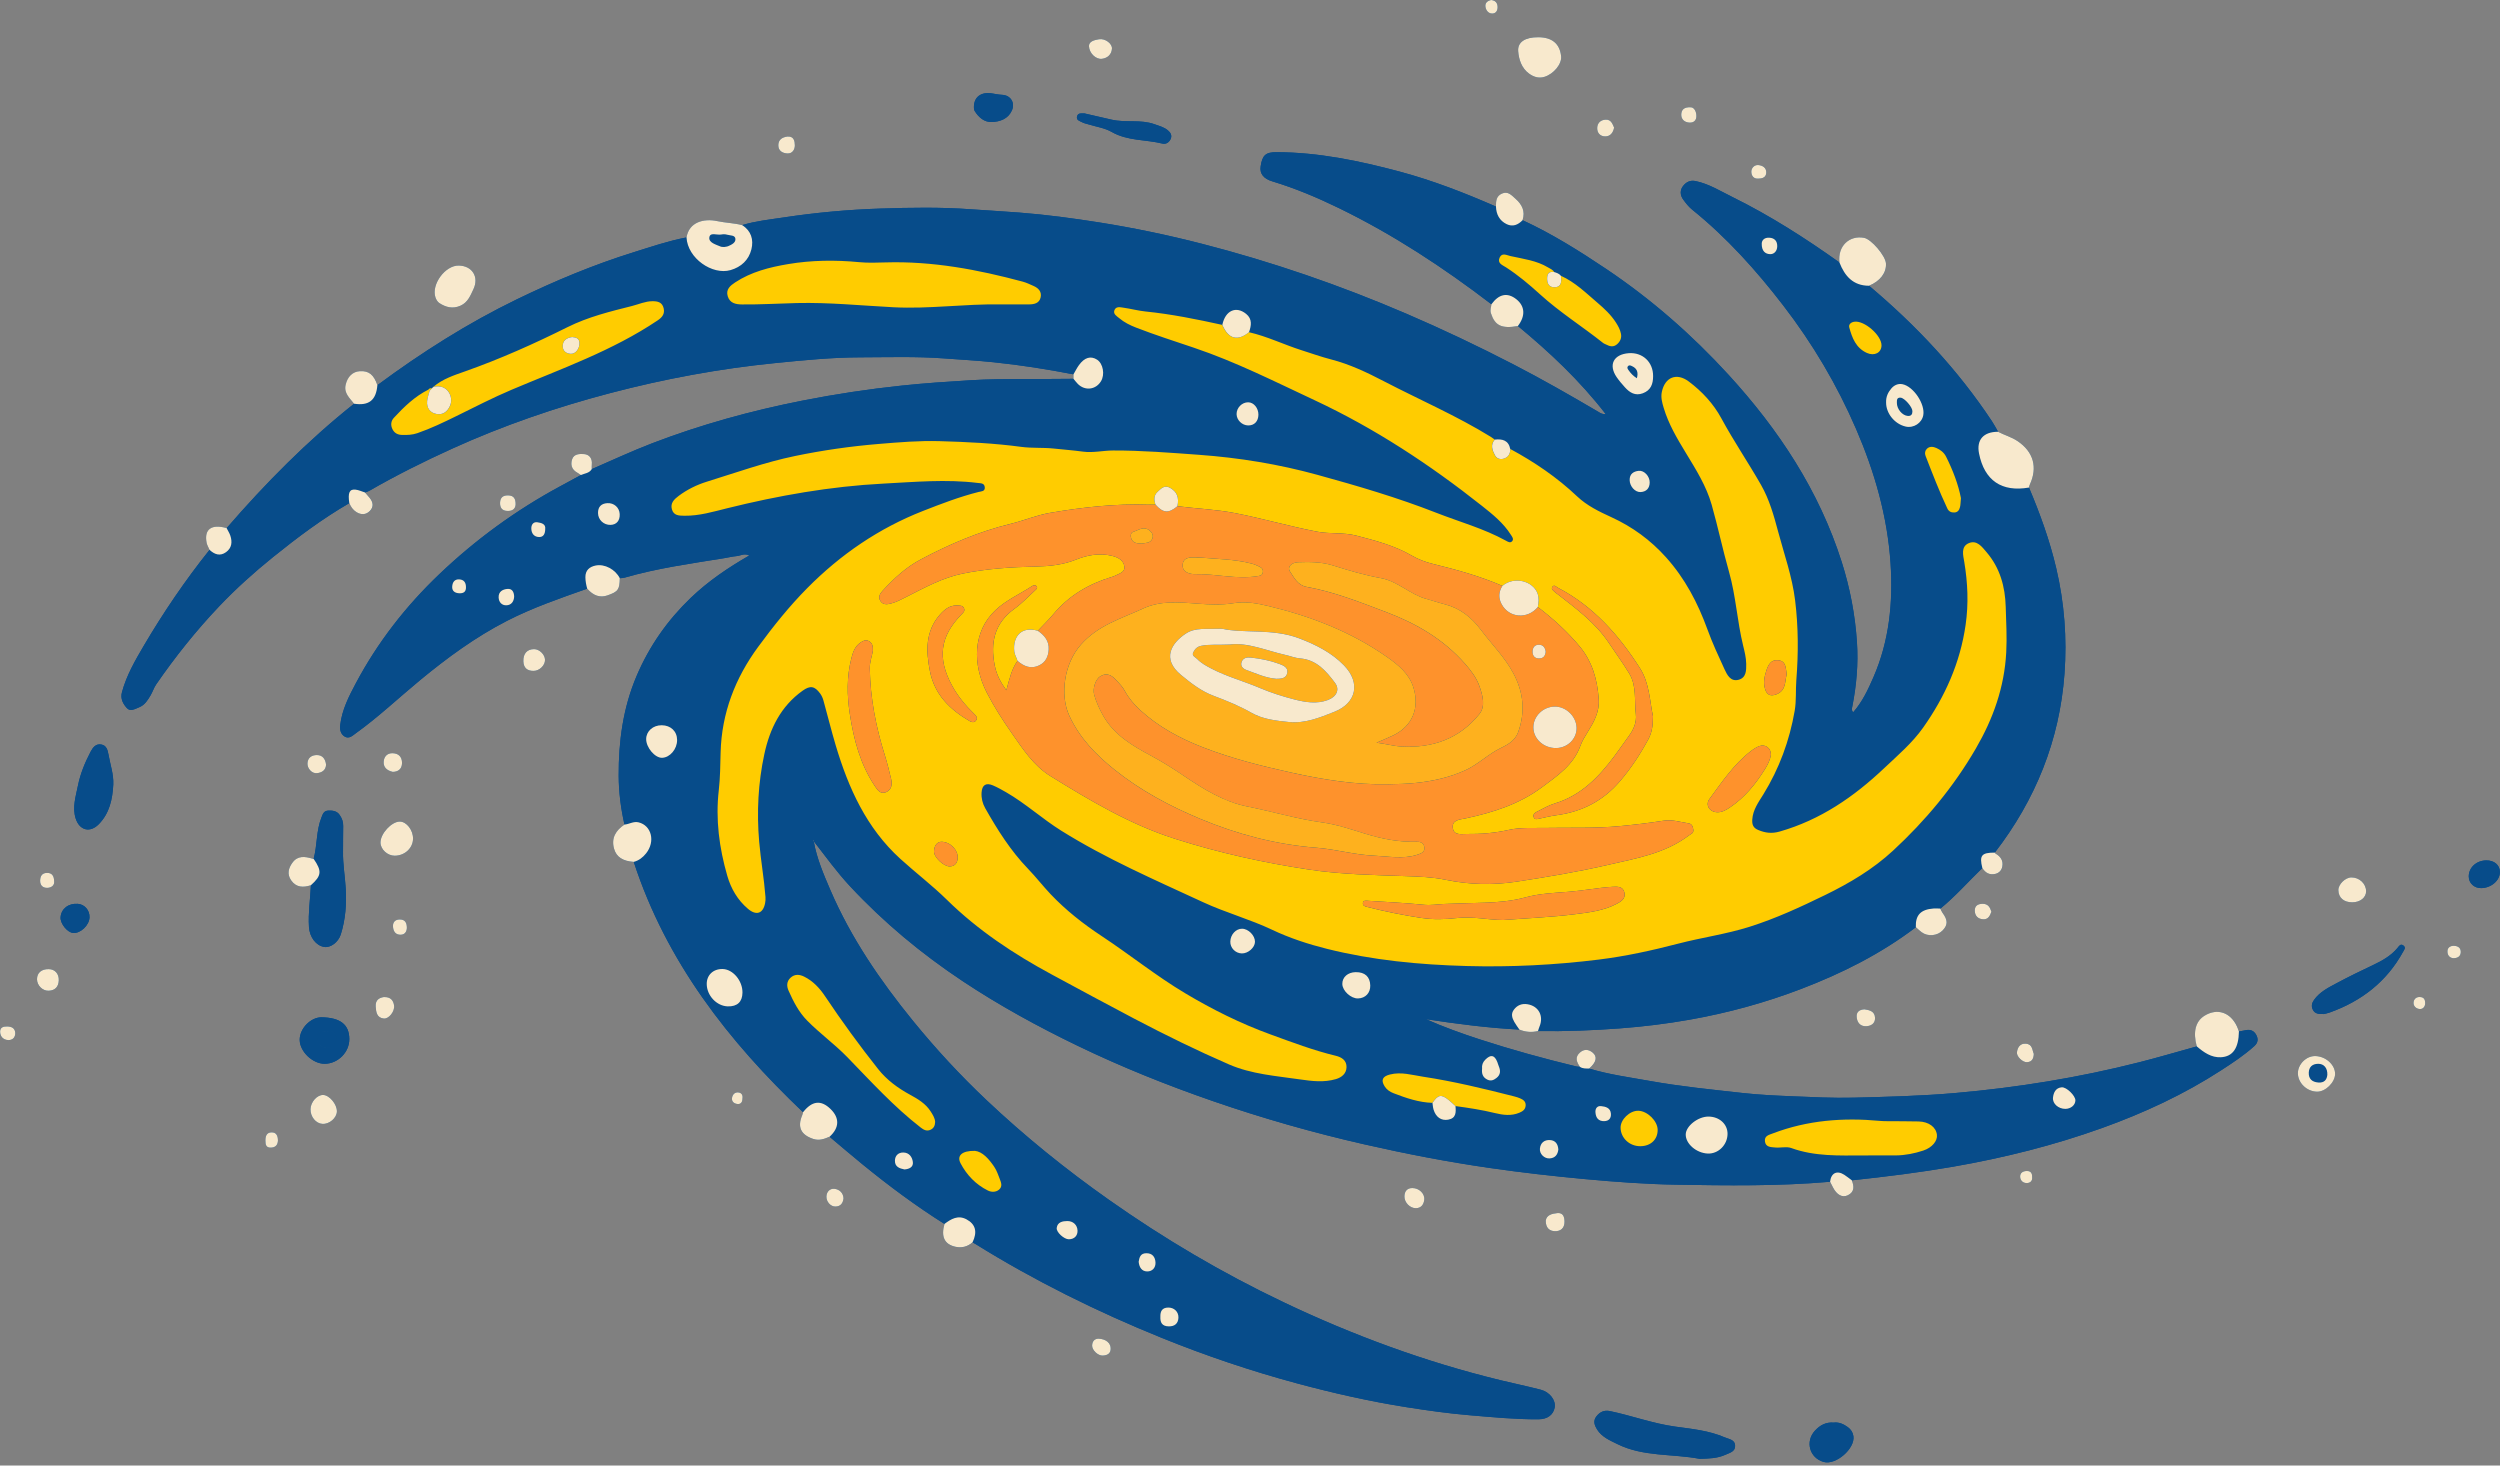 <?xml version="1.0" encoding="UTF-8" standalone="no"?><svg xmlns="http://www.w3.org/2000/svg" xmlns:xlink="http://www.w3.org/1999/xlink" fill="#000000" height="1259.3" preserveAspectRatio="xMidYMid meet" version="1" viewBox="-0.1 -0.0 2148.2 1259.3" width="2148.2" zoomAndPan="magnify"><rect x="-0.1" y="-0.0" width="2148.2" height="1259.3" fill="#808080" stroke="none"/><g><g id="change1_1"><path d="M1634.96,355.73c-0.8-0.58-1.55-1.29-2.22-2.09C1633.41,354.44,1634.16,355.15,1634.96,355.73z M1318.44,505.44c0.45,0.53,0.87,1.1,1.25,1.69C1319.31,506.53,1318.89,505.97,1318.44,505.44z M874.23,567.87 c-3.9,5.44-5.88,11.67-7.73,18.4C868.35,579.54,870.33,573.31,874.23,567.87C874.23,567.87,874.23,567.87,874.23,567.87z M992.81,433.59c-1.12-3-1.43-5.99-0.11-8.57C991.39,427.6,991.7,430.58,992.81,433.59c-1.34,0.02-2.67,0.09-4.01,0.1 C990.14,433.68,991.48,433.61,992.81,433.59z M865.58,589.67c0.31-1.15,0.61-2.28,0.92-3.4 C866.19,587.39,865.88,588.52,865.58,589.67z M871.93,561.98c0.65,2.03,1.75,3.85,2.3,5.9c0,0,0,0,0,0 C873.68,565.82,872.58,564.01,871.93,561.98z M1338.98,235.17c0.09,0.05,0.17,0.09,0.26,0.14 C1339.15,235.26,1339.06,235.22,1338.98,235.17z M1340.57,236.34c-0.41-0.41-0.86-0.74-1.34-1.03 C1339.71,235.6,1340.16,235.94,1340.57,236.34z M1338.5,234.91c-1-0.49-2.09-0.83-3.18-1.17c0,0,0,0,0,0 C1336.41,234.09,1337.5,234.42,1338.5,234.91z M1335.32,233.74C1335.32,233.75,1335.32,233.75,1335.32,233.74 c-0.71-1.3-1.82-2.07-3.01-2.73C1333.5,231.68,1334.61,232.45,1335.32,233.74z M1338.98,235.17c-0.16-0.09-0.31-0.18-0.48-0.26 C1338.66,234.99,1338.82,235.08,1338.98,235.17z M1629.85,346.13c-0.04,2.65,1.12,5.39,2.89,7.52 C1630.97,351.52,1629.81,348.77,1629.85,346.13c0.01-0.99-0.02-2.02,0.23-2.83C1629.83,344.11,1629.86,345.13,1629.85,346.13z M1003.07,1139.66c-4.8-0.47-6.3-3.53-6.07-8.2c-0.12-3.78,0.89-6.58,4.11-7.54c-3.22,0.96-4.23,3.76-4.11,7.54 C996.76,1136.13,998.26,1139.19,1003.07,1139.66z M1003.7,1123.56c-0.66,0.01-1.26,0.07-1.81,0.17 C1002.44,1123.63,1003.04,1123.57,1003.7,1123.56z M280.5,886.23c-4.69-0.63-8.49,1.02-8.09,6.07c0.34,4.24,3.07,8.02,8.05,8.32 c3.93,0.24,9.07-4.97,8.66-8.68C288.57,886.87,285.2,885.4,280.5,886.23z M395.99,320.35c-1.19,0.42-2.39,0.85-3.58,1.28 C393.61,321.19,394.8,320.77,395.99,320.35z M384.68,335.9c0.07,0.09,0.14,0.18,0.21,0.27 C384.82,336.08,384.75,335.99,384.68,335.9z M385.2,336.57c-0.1-0.14-0.2-0.27-0.31-0.4C385,336.3,385.1,336.43,385.2,336.57z M271.75,741.66c1,1.7,1.72,3.21,2.17,4.61C273.47,744.87,272.75,743.36,271.75,741.66z M372.36,332.47 C372.36,332.47,372.36,332.47,372.36,332.47l-0.06-0.09c5.95-5.08,12.97-8.13,20.12-10.75c-7.15,2.62-14.17,5.67-20.12,10.75 c-0.47,0.42-0.95,0.83-1.42,1.25c0.47-0.42,0.95-0.83,1.42-1.24C372.3,332.38,372.36,332.47,372.36,332.47z M1332.31,231.01 c-0.06-0.04-0.13-0.07-0.19-0.1C1332.18,230.94,1332.24,230.98,1332.31,231.01z M385.2,336.57c1.25,1.73,2.03,3.79,2.29,5.9 C387.23,340.36,386.45,338.3,385.2,336.57z M384.68,335.9c-2.59-3.09-6.83-4.86-12.32-3.43l0,0 C377.85,331.04,382.09,332.81,384.68,335.9z M369.07,335.76c-0.35-0.33-0.7-0.66-1.05-1C368.38,335.1,368.73,335.43,369.07,335.76 C369.07,335.76,369.07,335.76,369.07,335.76z M387.54,344.87c0.04-0.53,0.04-1.05,0.01-1.58 C387.59,343.82,387.58,344.35,387.54,344.87z M387.56,343.29c-0.01-0.27-0.04-0.55-0.07-0.82 C387.52,342.74,387.54,343.02,387.56,343.29z M1290.88,503.45C1290.88,503.45,1290.88,503.45,1290.88,503.45 C1290.88,503.45,1290.88,503.45,1290.88,503.45c7.9-6.76,19.55-5.49,26.09,0.47C1310.42,497.96,1298.78,496.69,1290.88,503.45z M1249.36,959.37c1.68-2.29,1.5-5.59,1.2-8.94c0,0,0,0,0,0C1250.86,953.78,1251.04,957.08,1249.36,959.37z M1921.5,899.4 c0.48-1.14,0.88-2.39,1.21-3.74C1922.38,897.02,1921.98,898.26,1921.5,899.4z M1250.56,950.43c9.97,1.35,19.89,2.83,29.72,5.03 C1270.45,953.26,1260.53,951.78,1250.56,950.43C1250.56,950.43,1250.56,950.43,1250.56,950.43z M1249.36,959.37 c-0.46,0.63-1.06,1.19-1.85,1.64C1248.3,960.56,1248.89,960,1249.36,959.37z M1332.12,230.91c-0.43-0.24-0.87-0.47-1.3-0.7 C1331.25,230.44,1331.69,230.67,1332.12,230.91z M1245.55,961.83c0.75-0.22,1.4-0.49,1.96-0.82 C1246.95,961.34,1246.3,961.61,1245.55,961.83z M1991.91,914.1c-4.97,0.03-7.96,2.61-8.14,7.62c-0.19,5.34,2.8,7.98,8.06,8.45 c5.56,0.5,7.48-2.64,7.89-6.57C2000,917.72,1996.76,914.06,1991.91,914.1z M1920.72,901.03c-0.56,1.03-1.19,1.96-1.91,2.78 C1919.53,902.99,1920.17,902.07,1920.72,901.03z M1050.23,279.16c0.55-2.68,1.41-4.98,2.53-6.87 C1051.64,274.18,1050.77,276.48,1050.23,279.16C1050.23,279.16,1050.23,279.16,1050.23,279.16z M1294.81,380.09 c0.23,0.22,0.44,0.46,0.65,0.71C1295.25,380.55,1295.04,380.31,1294.81,380.09z M1295.46,380.8c0.34,0.42,0.65,0.87,0.93,1.38 C1296.11,381.67,1295.8,381.22,1295.46,380.8z M1292.37,378.48c0.9,0.39,1.72,0.92,2.44,1.62 C1294.09,379.39,1293.28,378.86,1292.37,378.48z M1292.37,378.48c-2.25-0.96-5.02-1.07-8.06-0.72c0,0,0,0,0,0 C1287.36,377.41,1290.12,377.51,1292.37,378.48z M1064.95,266.66c-4.84-1.29-9.33,0.79-12.2,5.64 C1055.62,267.45,1060.11,265.37,1064.95,266.66z M1064.95,266.66c0.54,0.14,1.08,0.33,1.63,0.56 C1066.03,266.99,1065.49,266.8,1064.95,266.66z M1284.32,377.75C1284.32,377.75,1284.32,377.75,1284.32,377.75 c-1.07-0.77-2.09-1.6-3.2-2.29C1282.23,376.15,1283.25,376.98,1284.32,377.75z M943.73,1150.29c-2.87,0.03-5.24,1.79-5.39,5.86 c-0.15,3.92,4.99,8.94,9.22,8.67c3.43-0.22,6.56-1.37,6.73-5.72C954.47,1154.26,950.44,1150.52,943.73,1150.29z M716.93,1021.52 c-3.59-0.4-6.66,2.12-6.89,6.45c-0.25,4.61,3.62,8.99,7.96,8.79c4.2-0.19,6.24-2.75,6.73-7.08 C724.47,1024.97,721.18,1022,716.93,1021.52z M1338.05,1042.38c-4.5,0.44-9.26,1.61-9.92,6.45c-0.09,6.48,3.47,9,7.86,9.11 c4.8,0.12,8.31-2.47,8.27-8.17C1344.22,1045.42,1342.92,1041.9,1338.05,1042.38z M634.42,938.71c-3.11-0.36-5.06,1.8-5.5,4.63 c-0.5,3.19,1.68,4.98,4.61,5.3c3.06,0.34,4.33-1.64,4.38-4.86C638.31,941.29,637.33,939.05,634.42,938.71z M458.8,557.79 c-6.01,0.05-9.38,3.83-9.18,10.35c0.17,5.66,3.18,8.36,8.77,8.34c5.01-0.02,9.91-4.74,9.83-9.49 C468.16,562.42,463.38,557.76,458.8,557.79z M343.4,790.07c-3.66,0.01-5.92,2.06-5.82,5.73c0.1,3.72,1.56,7.11,5.89,7.39 c4.07,0.26,5.87-2.36,6.04-5.75C349.55,792.79,347.88,790.06,343.4,790.07z M329.6,856.76c-3.71,0.61-7.26,2.32-6.87,8.17 c0.33,4.88,0.97,9.58,6.92,10.27c4.31,0.5,9.61-6.11,8.87-11.25C337.93,859.85,335.76,856.47,329.6,856.76z M345.31,656.47 c0.33-4.49-1.52-8.42-6.64-9.14c-4.88-0.69-8.41,1.67-9.03,6.55c-0.65,5.16,2.43,8.2,7.73,9.4 C341.69,663.22,344.97,661.08,345.31,656.47z M1587.7,1226.32c-3.65-2.67-7.66-4.47-12.16-3.91c-6.71-0.54-11.75,2.26-16.03,6.88 c-8.63,9.31-4.81,23.38,7.33,26.91c10.48,3.05,27.23-11.42,25.66-22.18C1592.02,1230.77,1590.28,1228.21,1587.7,1226.32z M343.41,705.97c-7.08-0.01-16.64,10.4-16.58,18.04c0.05,5.82,6.03,11.33,12.25,11.29c8.64-0.05,15.63-6.54,15.73-14.6 C354.91,713.3,349.24,705.98,343.41,705.97z M1481.92,1235.1c-13.61-5.87-28.19-7.27-42.62-9.26 c-19.14-2.64-37.27-9.41-56.09-13.34c-4.94-1.03-8.64,0.82-11.58,4.61c-2.95,3.82-1.65,7.56,0.54,11.1 c4.08,6.59,10.96,9.43,17.5,12.66c22.37,11.06,47.17,8.19,70.68,12.67c7.65-0.24,15.15-0.27,22.27-3.54 c3.62-1.67,8.2-2.57,8.23-7.48C1490.87,1237.01,1485.68,1236.72,1481.92,1235.1z M1733.02,904.16c-0.48,3.67,4.88,8.7,8.51,8.55 c4.03-0.17,5.82-2.53,5.98-7.16c-1.41-3.07-0.98-8.32-6.84-8.73C1735.66,896.47,1733.57,900,1733.02,904.16z M442.97,433.41 c0.08-4.97-1.66-7.53-6.09-7.74c-4.48-0.2-7.18,1.6-7.28,6.4c-0.09,4.19,1.66,6.73,6.08,6.96 C440.18,439.26,442.78,437.31,442.97,433.41z M1741.5,1006.22c-3.31,0.05-5.87,1.53-5.73,5.01c0.12,3.21,2.48,5.4,5.74,5.35 c2.99-0.05,4.94-1.85,4.57-5.15C1746.19,1008.16,1744.95,1006.16,1741.5,1006.22z M300.07,892.79c0.06,11.36-9.71,21.2-21.13,21.29 c-10.36,0.08-21.4-10.42-21.53-20.48c-0.13-9.74,9.51-19.65,18.93-19.46C292.39,874.46,300,880.44,300.07,892.79z M289.12,891.94 c-0.55-5.07-3.92-6.55-8.62-5.72c-4.69-0.63-8.49,1.02-8.09,6.07c0.34,4.24,3.07,8.02,8.05,8.32 C284.39,900.86,289.53,895.65,289.12,891.94z M1696.78,782.79c0.18,4.26,2.8,6.84,7.09,7.13c4.4,0.3,5.94-2.95,7.19-6.51 c-1.14-3.76-2.83-6.83-7.53-6.79C1699.35,776.66,1696.6,778.41,1696.78,782.79z M1206.7,1027.86c-0.19,5.3,4.71,10.43,9.93,10.31 c4.7-0.11,6.68-3.4,7.11-7.28c0.59-5.3-4.47-9.97-10.11-10.02C1209.3,1020.82,1206.86,1023.28,1206.7,1027.86z M2079.16,856.71 c-3.39-0.11-5.16,2.12-5.35,4.75c-0.23,3.19,2.39,5.43,5.36,5.58c3.03,0.16,4.45-2.36,4.63-4.33 C2083.97,858.47,2082.52,856.82,2079.16,856.71z M2065.3,812.63c-2.66-2.28-4.11,0.54-5.33,2c-5.72,6.83-13.21,10.94-21.08,14.68 c-10.42,4.94-20.81,9.97-30.97,15.42c-7.16,3.84-14.6,7.45-19.57,14.41c-2.02,2.82-2.59,5.58-0.97,8.66 c1.7,3.23,4.72,3.71,9.38,3.54c0.8-0.21,2.98-0.59,5.04-1.33c27.27-9.77,48.86-26.41,62.97-52.1 C2065.75,816.13,2067.36,814.4,2065.3,812.63z M1595.3,873.88c0.36,4.81,3.13,8.07,7.99,7.94c4.15-0.11,7.99-2.18,7.8-7.19 c-0.21-5.74-4.77-6.66-9.13-7.36C1597.64,867.59,1594.96,869.45,1595.3,873.88z M2006.39,922.72c0,7.35-8.29,15.51-15.59,15.34 c-8.76-0.21-16.31-7.49-16.38-15.81c-0.06-7.7,7.2-14.93,14.87-14.81C1998.27,907.6,2006.39,914.85,2006.39,922.72z M1991.91,914.1 c-4.97,0.03-7.96,2.61-8.14,7.62c-0.19,5.34,2.8,7.98,8.06,8.45c5.56,0.5,7.48-2.64,7.89-6.57 C2000,917.72,1996.76,914.06,1991.91,914.1z M1938.57,889.24c1.94,3.55,1.52,6.79-1.59,9.6c-8.77,7.91-18.59,14.38-28.46,20.77 c-32.02,20.77-66.43,36.73-102.24,49.6c-41.54,14.93-84.24,25.62-127.76,33.22c-28.99,5.06-58.15,8.65-87.38,11.79 c1.99,5.14,2.44,10.02-3.47,12.87c-4.78,2.3-9.48-0.4-12.82-6.94c-0.8-1.56-1.58-3.12-2.38-4.68c-44.11,3.86-88.34,3.24-132.52,2.5 c-26.1-0.44-52.18-2.39-78.23-4.8c-27.32-2.53-54.54-5.63-81.69-9.55c-36.36-5.25-72.39-12.22-108.19-20.39 c-43.88-10.02-87.12-22.33-129.65-37.05c-39.65-13.73-78.55-29.31-116.37-47.59c-34.02-16.44-67.11-34.52-98.58-55.42 c-35.44-23.54-68.01-50.56-97.03-81.74c-11.17-12-20.74-25.31-30.8-38.22c-0.21-0.58-0.43-1.15-0.64-1.73 c-0.16,0.14-0.48,0.35-0.46,0.39c0.28,0.52,0.6,1.01,0.91,1.5c2.64,14.51,8.41,27.97,14.18,41.39 c17.79,41.32,42.95,78,71.25,112.74c19.54,23.98,40.51,46.63,62.96,67.83c32.94,31.12,68.14,59.54,105.2,85.67 c47.49,33.49,97.38,62.91,149.83,87.88c59.85,28.5,121.81,51.33,186.31,67.04c11.62,2.83,23.34,5.24,34.91,8.24 c7.88,2.04,13.13,9.27,11.94,15.39c-1.17,6.05-6.02,9.97-13.87,10.02c-19.74,0.13-39.38-1.81-59.03-3.46 c-18.32-1.54-36.47-4.11-54.61-6.97c-31.74-5.01-63.02-12.11-94.01-20.46c-39.43-10.63-78.07-23.67-115.94-39 c-55.7-22.55-109.38-49.08-160.43-80.83c-0.75-0.47-1.54-0.88-2.32-1.32c-4.29,3.79-9.34,5.04-14.82,3.8 c-9.39-2.13-12.4-8.68-9.29-19.61c-24.57-15.44-47.78-32.75-70.26-51.06c-9.6-7.82-18.99-15.89-28.47-23.85 c-4.5,1.89-8.84,3.62-14.04,1.89c-10.59-3.52-13.82-10.15-9.44-20.43c0.34-0.8,0.48-1.69,0.71-2.54 c-64.23-61.07-117.6-129.48-145.51-215.09c-9.38-0.65-14.87-4.16-16.88-11.25c-2.61-9.23,1.44-15.78,8.91-20.79 c-3.14-13.84-4.94-28-5-42.04c-0.12-29.35,3.73-58.2,15.38-85.62c10.92-25.71,26.61-48.05,46.68-67.29 c14.93-14.3,31.99-25.84,50.16-36.3c-4.06-2.25-7.45,0.21-10.94,0.51c-3.51,0.3-6.97,1.18-10.46,1.75 c-28.8,4.68-57.75,8.63-85.87,16.79c-1.26,0.37-2.64,0.32-3.97,0.46c-0.16,9.84-1.38,11.54-10.63,14.79 c-6.29,2.22-12.07,0.28-17.38-5.82c-23.4,8.27-46.88,16.32-69.05,27.71c-26.98,13.86-51.24,31.66-74.53,50.88 c-18.45,15.22-35.82,31.74-55.29,45.7c-2.71,1.94-5.71,5.1-9.54,2.78c-3.62-2.19-4.28-6.11-3.82-10.03 c1.56-13.04,7.47-24.56,13.49-35.88c18.71-35.13,42.9-66.19,71.68-93.62c31.3-29.83,65.98-55.08,104.06-75.62 c5.86-3.16,11.7-6.35,17.55-9.53c-1.09-0.73-2.13-1.55-3.27-2.19c-4.7-2.6-5.7-6.89-4.22-11.39c1.53-4.67,6.57-4.71,10.15-4.46 c4.64,0.32,7.31,3.78,6.76,8.93c-0.14,1.32-0.04,2.66-0.05,3.99c17.28-7.47,34.32-15.46,51.93-22.21 c41.87-16.06,84.89-27.9,128.84-36.59c28.4-5.62,57.01-9.95,85.77-12.98c19.55-2.06,39.21-3.38,58.87-4.57 c29.53-1.78,59.04-0.71,88.56-1.24c-0.01-1.28-0.02-2.55-0.03-3.83c-22.78-4.43-45.71-8.03-68.77-10.41 c-14.06-1.45-28.24-2.23-42.36-3.29c-23.99-1.8-47.95-0.99-71.91-0.93c-24.58,0.06-49.03,2.51-73.5,4.96 c-47.85,4.79-94.96,13.55-141.4,25.73c-46.57,12.21-92.01,27.82-135.91,47.75c-24.27,11.02-48.1,22.9-71.2,36.2 c-1.14,0.66-2.44,1.02-3.67,1.51c1.3,1.51,2.63,2.99,3.89,4.52c3.08,3.71,3.8,7.73,0.24,11.35c-3.37,3.42-7.51,3.5-11.58,0.95 c-2.94-1.83-4.76-4.59-6.08-7.72c-23.28,13.48-44.73,29.58-65.62,46.42c-16.24,13.1-31.76,27.05-46.15,42.18 c-19.89,20.92-37.85,43.43-54.24,67.18c-1.99,2.88-3.01,6.4-4.83,9.42c-2.48,4.14-4.81,8.24-9.89,10.3 c-3.65,1.48-7.49,3.82-10.37,0.71c-3.3-3.58-5.86-8.05-4.3-13.78c3.89-14.3,11.17-26.97,18.58-39.57 c16.98-28.88,35.77-56.54,56.71-82.71c-0.86-2.03-2.11-3.99-2.51-6.11c-2.22-11.61,4.17-16.22,17.18-12.56 c33.5-38.69,69.36-74.98,109.5-106.88c-3.67-4.8-8.81-9-7.25-16.08c1.61-7.28,6.17-11.53,12.36-11.87 c7.64-0.42,11.92,3.02,14.94,12c37.85-28.04,77.5-53.22,119.92-73.8c32.53-15.77,65.84-29.68,100.42-40.46 c14.99-4.67,29.84-9.78,45.31-12.68c2.16-13.22,14.87-16.49,26.38-14.02c7.12,1.53,14.37,1.63,21.37,3.44 c11.65-3.52,23.73-4.78,35.7-6.59c27.59-4.18,55.4-6.72,83.23-7.63c25.72-0.84,51.51-1.28,77.29,0.59 c13.91,1.01,27.84,1.75,41.76,2.84c23.17,1.8,46.17,4.88,69.08,8.52c29.7,4.71,59.15,10.88,88.28,18.38 c60,15.45,118.41,35.56,175.35,60.01c31.04,13.33,61.5,27.83,91.5,43.3c24.86,12.82,49.15,26.7,73.26,40.88 c1.65,0.97,3.12,2.29,6.65,2.17c-22.47-29.06-48.23-53.15-75.5-75.75c-14.06,2.47-19.71-0.41-23.13-10.97 c-0.95-2.92,0.2-5.16,0.4-7.71c-41.16-31.51-84.33-59.87-131.01-82.6c-18.55-9.03-37.57-17.06-57.38-23.05 c-7.54-2.28-10.87-6.66-9.97-12.79c1.42-9.69,4.29-12.31,13.8-12.27c35.96,0.14,70.83,7.38,105.35,16.6 c28.57,7.63,56.06,18.33,83.12,30.17c0.01-4.5,0.07-8.98,5.12-11.19c5.22-2.29,8.14,1.34,11.47,4.26 c5.75,5.03,8.84,10.85,6.25,18.62c25.26,11.67,48.72,26.39,71.78,41.85c38.76,26,73.65,56.56,105.07,90.87 c43.13,47.1,77.85,99.57,97.38,161.05c7.13,22.43,11.51,45.32,13.07,68.91c1.24,18.77-0.41,37.06-4.03,55.34 c-0.28,1.42-0.83,2.99,0.75,4.86c7.93-9.03,12.86-19.63,17.49-30.29c13.57-31.23,16.86-64.25,14.65-97.71 c-2.65-40.14-13.6-78.39-29.51-115.28c-16.43-38.1-37.42-73.53-62.7-106.37c-23.2-30.13-48.5-58.33-78.24-82.3 c-3.05-2.46-5.57-5.7-7.86-8.91c-2.53-3.55-2.71-7.78-0.08-11.25c2.59-3.42,6.07-5.42,10.96-4.38 c11.52,2.44,21.38,8.68,31.67,13.75c32.33,15.94,62.6,35.34,91.93,56.23c-1.7-14.29,8.69-23.53,21.09-21.22 c6.38,1.19,18.4,15.42,18.86,21.89c0.57,8.09-4.91,15.35-14.58,19.3c40.44,33.99,76.26,72.18,105.52,116.3 c1.96,2.95,3.59,6.11,5.37,9.17c5.48,2.87,11.54,4.48,16.76,8c13.65,9.19,17.46,22.46,10.53,37.41c-0.37,0.79-0.5,1.69-0.75,2.53 c9.49,22.44,17.75,45.27,23.36,69.05c7.08,29.99,9.38,60.47,7.14,90.99c-4.21,57.15-24.89,108.28-59.89,153.63 c0.3,0.32,0.54,0.74,0.9,0.95c4.21,2.47,6.57,5.98,5.66,10.96c-0.6,3.28-2.74,5.61-6.04,6.38c-4.94,1.15-8.59-0.88-11.14-5.12 c-12.03,11.64-23.1,24.27-36.09,34.92c0.57,1.16,0.99,2.44,1.75,3.46c4.74,6.37,4.86,10.44,0.32,15.22 c-4.57,4.82-12.84,5.6-18.15,1.62c-1.75-1.31-3.33-2.87-4.98-4.31c-30.09,22.86-63.48,39.61-98.63,53.06 c-31.08,11.89-63.08,20.62-95.83,26.42c-19.79,3.5-39.72,5.96-59.81,7.46c-23.46,1.75-46.9,2.71-70.4,2.29 c-5.46,1.36-10.78,0.88-15.97-1.25c-26.93-1.38-53.63-4.87-80.33-8.95c15.2,6.77,30.78,12.34,46.53,17.46 c27.18,8.84,54.73,16.41,82.5,23.14c1.07,0.26,2.19,0.25,3.3,0.36c-2.93-4.13-4.49-8.38,0.05-12.32c3.49-3.03,7.32-2.86,10.88,0.07 c4.31,3.55,3.22,8.36-3.01,13.74c16.95,5.14,34.47,7.45,51.83,10.58c26.56,4.78,53.41,7.44,80.2,10.42 c14.07,1.56,28.26,2.22,42.42,2.8c17.51,0.72,35.07,1.64,52.57,1.21c29.24-0.73,58.55-1.47,87.67-4.02 c53.35-4.67,106.16-13.24,158.12-26.46c16.52-4.2,32.88-9.04,49.31-13.59c-3.4-12.45-1.03-21.65,6.8-26.4 c10.89-6.61,22.11-2.88,27.76,9.27c0.65,1.4,1.12,2.88,1.67,4.32c-0.04,2.66-0.25,5.08-0.63,7.26c0.38-2.18,0.58-4.6,0.63-7.26 c1.95-0.37,3.92-0.69,5.86-1.11C1933.61,884.35,1936.64,885.71,1938.57,889.24z M370.88,333.62c0.47-0.42,0.95-0.83,1.42-1.24 c0,0,0.07,0.09,0.06,0.09c0,0,0,0,0,0l0,0c5.49-1.42,9.73,0.34,12.32,3.43c0.07,0.09,0.14,0.18,0.21,0.27 c0.1,0.13,0.21,0.26,0.31,0.4c1.25,1.73,2.03,3.79,2.29,5.9c0.03,0.27,0.06,0.55,0.07,0.82c0.03,0.53,0.03,1.06-0.01,1.58 c0.04-0.53,0.04-1.05,0.01-1.58c-0.01-0.27-0.04-0.55-0.07-0.82c-0.25-2.11-1.03-4.17-2.29-5.9c-0.1-0.14-0.2-0.27-0.31-0.4 c-0.07-0.09-0.14-0.18-0.21-0.27c-2.59-3.09-6.83-4.86-12.32-3.43l-0.06-0.09c5.95-5.08,12.97-8.13,20.12-10.75 c1.19-0.44,2.39-0.86,3.58-1.28c-1.19,0.42-2.39,0.85-3.58,1.28c-7.15,2.62-14.17,5.67-20.12,10.75 C371.82,332.79,371.35,333.21,370.88,333.62z M368.02,334.77c0.35,0.33,0.7,0.67,1.05,1c0,0,0,0,0,0 C368.72,335.43,368.37,335.1,368.02,334.77z M1001.89,1123.73c0.55-0.1,1.15-0.16,1.81-0.17 C1003.04,1123.57,1002.44,1123.63,1001.89,1123.73z M996.99,1131.46c-0.23,4.68,1.27,7.73,6.07,8.2 C998.26,1139.19,996.76,1136.13,996.99,1131.46c-0.12-3.78,0.9-6.58,4.11-7.54C997.89,1124.88,996.87,1127.68,996.99,1131.46z M992.81,433.59c-1.33,0.02-2.67,0.09-4,0.1C990.14,433.68,991.48,433.61,992.81,433.59c-1.12-3-1.43-5.99-0.11-8.57 C991.39,427.6,991.7,430.58,992.81,433.59z M865.58,589.67c0.31-1.15,0.61-2.28,0.92-3.4c1.85-6.73,3.83-12.96,7.73-18.39 c0,0,0,0,0,0c0,0,0,0,0,0c-0.55-2.05-1.65-3.86-2.3-5.89c0.65,2.03,1.75,3.85,2.3,5.9c-3.9,5.44-5.88,11.67-7.73,18.4 C866.19,587.39,865.88,588.52,865.58,589.67z M1319.69,507.12c-0.38-0.59-0.79-1.15-1.25-1.69 C1318.89,505.97,1319.31,506.53,1319.69,507.12z M1316.97,503.92c-6.55-5.96-18.19-7.23-26.09-0.47c0,0,0,0,0,0c0,0,0,0,0,0 C1298.78,496.69,1310.42,497.96,1316.97,503.92z M1629.85,346.13c0.01-0.99-0.02-2.02,0.23-2.83 C1629.83,344.11,1629.86,345.13,1629.85,346.13c-0.04,2.65,1.12,5.39,2.89,7.52c0.66,0.8,1.41,1.5,2.22,2.09 c-0.8-0.58-1.55-1.29-2.22-2.09C1630.97,351.52,1629.81,348.77,1629.85,346.13z M1332.31,231.01c-0.06-0.04-0.13-0.07-0.19-0.1 c-0.43-0.24-0.87-0.47-1.3-0.7c0.43,0.24,0.87,0.47,1.3,0.7C1332.18,230.94,1332.24,230.98,1332.31,231.01 c1.19,0.67,2.3,1.43,3.01,2.73c0,0,0,0,0,0c0,0,0,0,0,0c1.09,0.34,2.18,0.67,3.18,1.16c0.16,0.08,0.32,0.17,0.48,0.26 c0.09,0.05,0.17,0.09,0.26,0.14c0.48,0.29,0.93,0.63,1.34,1.03c-0.41-0.41-0.86-0.74-1.34-1.03c-0.08-0.05-0.17-0.09-0.26-0.14 c-0.16-0.09-0.31-0.18-0.48-0.26c-1-0.49-2.09-0.83-3.18-1.17C1334.61,232.45,1333.5,231.68,1332.31,231.01z M1284.32,377.75 c-1.07-0.77-2.09-1.6-3.2-2.29C1282.23,376.15,1283.25,376.98,1284.32,377.75C1284.32,377.75,1284.32,377.75,1284.32,377.75 C1284.32,377.75,1284.32,377.75,1284.32,377.75c3.04-0.34,5.81-0.24,8.06,0.72c0.9,0.39,1.72,0.92,2.44,1.62 c0.23,0.22,0.44,0.46,0.65,0.71c0.34,0.42,0.65,0.87,0.93,1.38c-0.28-0.52-0.59-0.97-0.93-1.38c-0.21-0.25-0.42-0.49-0.65-0.71 c-0.72-0.7-1.53-1.23-2.44-1.62C1290.12,377.51,1287.36,377.41,1284.32,377.75z M1052.75,272.3c-1.11,1.88-1.98,4.18-2.53,6.87 c0,0,0,0,0,0C1050.77,276.48,1051.64,274.18,1052.75,272.3c2.86-4.84,7.35-6.93,12.2-5.64c0.54,0.14,1.08,0.33,1.63,0.56 c-0.55-0.23-1.09-0.41-1.63-0.56C1060.11,265.37,1055.62,267.45,1052.75,272.3z M1280.28,955.46c-9.83-2.2-19.76-3.67-29.72-5.03 c0,0,0,0,0,0c0,0,0,0,0,0c0.3,3.35,0.48,6.65-1.2,8.94c-0.46,0.63-1.06,1.19-1.85,1.64c-0.56,0.32-1.21,0.6-1.96,0.82 c0.75-0.22,1.4-0.49,1.96-0.82c0.79-0.46,1.38-1.01,1.85-1.64c1.68-2.29,1.5-5.59,1.2-8.94 C1260.53,951.78,1270.45,953.26,1280.28,955.46z M1920.72,901.03c-0.56,1.03-1.19,1.96-1.91,2.78 C1919.53,902.99,1920.17,902.07,1920.72,901.03z M1922.71,895.67c-0.33,1.35-0.73,2.6-1.21,3.74 C1921.98,898.26,1922.38,897.02,1922.71,895.67z M930.01,105.17c1.52,0.82,3.33,1.11,5.01,1.64c6.75,2.11,14.14,3.12,20.14,6.56 c13.7,7.86,29.2,6.41,43.67,10.02c3.03,0.76,5.74-1.15,7-3.98c1.35-3.02-0.03-5.52-2.53-7.54c-3.37-2.74-7.45-3.73-11.42-5.15 c-12-4.3-24.74-1.09-36.86-3.92c-7.74-1.81-15.48-3.56-23.41-5.38c-2.17,0.14-5.2-0.66-6.15,2.3 C924.3,103.35,927.82,103.99,930.01,105.17z M946.79,50.54c4.87-0.67,8.22-3.69,8.59-8.72c0.31-4.3-5.83-9-11.14-8.09 c-3.91,0.67-8.56,1.73-8.63,5.83C935.85,45.92,941.81,51.22,946.79,50.54z M1282.36,11.62c3.27-0.14,4.64-2.92,4.39-6.19 c-0.26-3.35-2.2-5.06-5.51-5.44c-3.17,0.65-5.4,2.46-4.93,5.8C1276.77,9.01,1278.97,11.77,1282.36,11.62z M852.37,104.86 c6.84-0.34,13.69-2.65,16.96-9.81c3.06-6.69-0.98-13.25-8.38-13.57c-3.13-0.14-6.1-0.83-9.15-1.28 c-8.85-1.3-15.01,3.16-15.04,11.71c0.06,0.4-0.12,2.18,0.63,3.39C840.8,100.87,845.82,105.19,852.37,104.86z M676.51,131.88 c4.34,0.22,6.43-3.52,6.37-7.06c-0.06-3.46-0.74-7.93-6.44-7.48c-4.24,0.6-7.62,2.47-7.75,7.29 C668.56,129.68,672.35,131.67,676.51,131.88z M1510.78,153.47c3.91,0.05,6.67-1.32,6.83-5.05c0.2-4.41-3.37-6.29-6.86-6.58 c-3.33-0.28-6,2.5-5.97,5.75C1504.81,151.06,1506.86,153.86,1510.78,153.47z M2021.12,775.35c6.87,0.02,12.06-4.17,11.93-9.64 c-0.15-6.51-5.88-11.83-12.68-11.76c-5.25,0.05-11.26,5.97-11.16,10.97C2009.34,771.41,2013.82,775.33,2021.12,775.35z M377.39,260.4c5.58,3.63,11.46,5.26,18.14,2.3c6.4-2.84,8.57-8.67,11.19-14.22c4.96-10.51-1.03-20.06-12.57-20.3 c-11.67-0.25-23.84,16.27-20.06,27.41C374.69,257.38,375.87,259.41,377.39,260.4z M1313.74,63.21c3.69,2.71,8.14,4.38,13.17,2.85 c8.02-2.44,15.16-11.02,14.43-17.78c-1.16-10.74-7.81-16.26-19.65-16.29c-11.2-0.03-17.87,4.07-17.24,12.06 C1305.02,51.25,1307.46,58.6,1313.74,63.21z M1379.23,117.2c4.21,0,6.74-2.86,7.64-7.57c-1.4-3.03-2.44-7.02-7.3-6.8 c-4.3,0.2-7.09,2.83-7.22,7.1C1372.22,114.24,1374.92,117.2,1379.23,117.2z M1451.13,105.32c3.9,0.39,6.49-1.63,6.45-5.65 c-0.04-4.03-1.9-7.06-4.43-7.46c-6.57-0.51-8.49,2.47-8.58,6.25C1444.48,102.42,1447.2,104.93,1451.13,105.32z M66.73,776.64 c-8.06-0.58-14.29,4.3-14.79,11.57c-0.37,5.37,5.78,13.05,10.79,13.46c6.31,0.52,13.79-6.53,14.09-13.3 C77.1,782.24,72.65,777.06,66.73,776.64z M2136.22,739.32c-8.44,0.13-14.98,6.14-14.98,13.79c0,5.8,4.78,10.2,10.9,10.03 c8.66-0.25,15.97-6.69,15.86-13.98C2147.91,743.24,2143.1,739.22,2136.22,739.32z M250.02,756.39c-3.73-5.4-2.14-10.66,1.3-15.3 c4.42-5.95,10.58-5.21,16.77-3.33c0.42,0.13,0.86,0.16,1.3,0.23c0.45,0.66,0.88,1.29,1.27,1.9c-0.39-0.61-0.82-1.24-1.27-1.9 c3.22-11.71,2.15-24.24,6.78-35.68c1.08-2.67,1.87-5.55,5.59-5.77c3.96-0.23,7.66,0.25,10.06,3.8c1.88,2.78,3.09,5.79,2.99,9.34 c-0.2,7.33,0,14.67-0.14,22.01c-0.21,10.67,1.7,21.17,2.32,31.75c0.78,13.3-0.19,26.6-4.23,39.42 c-2.19,6.94-8.94,11.69-14.26,10.83c-7.09-1.14-12.54-8.38-13.11-17.2c-0.78-12.02,1.14-23.91,1.67-35.86 C260.48,762.79,254.41,762.74,250.02,756.39z M271.75,741.66c1,1.7,1.72,3.21,2.17,4.61C273.47,744.87,272.75,743.36,271.75,741.66 z M272.23,664.38c4.21-0.47,7.57-2.43,7.86-7.24c-0.52-4.93-3.01-8.32-7.88-8.34c-4.16-0.01-7.8,1.99-8.1,6.99 C263.84,660.33,267.93,664.86,272.23,664.38z M277.55,940.88c-5.23-0.09-10.72,6.09-10.84,12.22c-0.13,6.47,4.59,12.29,10.25,12.63 c5.96,0.36,12.26-5.04,12.42-10.65C289.56,948.92,282.93,940.97,277.55,940.88z M40.57,762.93c3.52-0.1,6.24-2.16,5.88-5.6 c-0.12-4.7-1.84-7.22-5.91-7.27c-4.42-0.05-6.13,2.57-6.17,6.78C34.34,761.13,37.07,763.03,40.57,762.93z M233.18,973.01 c-4.18,0.1-5.24,3.23-5.22,6.97c0.01,3.41,0.39,6.35,4.83,6.16c4.08-0.17,5.83-2.56,5.94-6.13 C238.71,975.93,237.34,972.91,233.18,973.01z M41.84,832.75c-6.27-0.12-10.13,3.17-10.14,8.65c-0.01,5.32,4.8,10.2,10.13,9.92 c5.5-0.28,8.37-3.46,8.57-8.94C50.61,836.75,47.11,832.85,41.84,832.75z M6.07,882.01c-3.34-0.08-6.03,0.82-6.07,4.38 c-0.05,4.33,2.82,7.18,6.98,7.32c3.12,0.11,6.02-1.57,6.05-6.07C12.79,883.72,10.28,882.11,6.07,882.01z M86.82,639.71 c-4.6-0.79-7.17,2.6-9.12,6.33c-4.84,9.27-8.82,18.93-10.86,29.16c-1.84,9.22-4.97,18.49-1.92,28.1 c3.25,10.24,12.33,12.62,19.88,4.89c9.21-9.43,11.76-21.44,12.44-34.04c0.38-8.81-2.57-17.01-4.06-25.46 C92.43,644.39,91.42,640.5,86.82,639.71z M2108.66,812.72c-3.06-0.13-5.54,1.37-5.71,4.34c-0.18,3.26,1.43,6,4.99,6.3 c3.69,0.02,6.16-1.5,6.44-4.83C2114.7,814.8,2112.33,812.88,2108.66,812.72z" fill="#074c8a"/></g><g id="change1_2"><path d="M1572.46,1015.46c-44.11,3.86-88.34,3.24-132.52,2.5c-26.1-0.44-52.18-2.39-78.23-4.8 c-27.32-2.53-54.54-5.63-81.69-9.55c-36.36-5.25-72.39-12.22-108.19-20.39c-43.88-10.02-87.12-22.33-129.65-37.05 c-39.65-13.73-78.55-29.31-116.37-47.59c-34.02-16.44-67.11-34.52-98.58-55.42c-35.44-23.54-68.01-50.56-97.03-81.74 c-11.17-12-20.74-25.31-30.8-38.22c-0.21-0.58-0.43-1.15-0.64-1.73c-0.16,0.13-0.48,0.35-0.46,0.39c0.28,0.52,0.6,1.01,0.91,1.5 c2.64,14.51,8.41,27.97,14.18,41.39c17.79,41.32,42.95,78,71.25,112.74c19.54,23.98,40.51,46.63,62.96,67.83 c32.94,31.12,68.14,59.54,105.2,85.67c47.49,33.49,97.38,62.91,149.83,87.88c59.85,28.5,121.81,51.33,186.31,67.04 c11.62,2.83,23.34,5.24,34.91,8.24c7.88,2.04,13.13,9.27,11.94,15.39c-1.17,6.05-6.02,9.97-13.87,10.02 c-19.74,0.13-39.38-1.81-59.03-3.46c-18.32-1.54-36.47-4.11-54.61-6.97c-31.74-5.01-63.02-12.11-94.01-20.46 c-39.43-10.63-78.07-23.67-115.94-39c-55.7-22.55-109.38-49.08-160.43-80.83c-0.75-0.47-1.54-0.88-2.32-1.32 c4.31-8.93,2.66-15.54-5.19-19.75c-7.3-3.91-13.22-0.32-18.91,3.94c-24.57-15.44-47.78-32.75-70.26-51.06 c-9.6-7.82-18.99-15.89-28.47-23.85c8.53-7.69,8.77-16.23,0.68-23.98c-8.16-7.83-15.78-6.88-23.45,2.9 c-64.23-61.07-117.6-129.48-145.51-215.09c4.44-1.16,7.87-3.85,10.66-7.36c8.08-10.16,4.66-23.9-6.49-26.62 c-4.4-1.07-8.05,1.62-12.14,1.93c-3.14-13.84-4.94-28-5-42.04c-0.12-29.35,3.73-58.2,15.38-85.62 c10.92-25.71,26.61-48.05,46.68-67.29c14.93-14.3,31.99-25.84,50.16-36.3c-4.06-2.25-7.45,0.21-10.94,0.51 c-3.51,0.3-6.97,1.18-10.46,1.75c-28.8,4.68-57.75,8.63-85.87,16.79c-1.26,0.37-2.64,0.32-3.97,0.46 c-3.75-7.47-12.94-12.54-20.83-10.88c-5.12,1.08-8.79,3.97-8.72,10.07c0.04,3.39,0.67,6.59,1.55,9.79 c-23.4,8.27-46.88,16.32-69.05,27.71c-26.98,13.86-51.24,31.66-74.53,50.88c-18.45,15.22-35.82,31.74-55.29,45.7 c-2.71,1.94-5.71,5.1-9.54,2.78c-3.62-2.19-4.28-6.11-3.82-10.03c1.56-13.04,7.47-24.56,13.49-35.88 c18.71-35.13,42.9-66.19,71.68-93.62c31.3-29.83,65.98-55.08,104.06-75.62c5.86-3.16,11.7-6.35,17.55-9.53 c3.25-1.48,7.28-1.53,9.37-5.12c17.28-7.47,34.32-15.46,51.93-22.21c41.87-16.06,84.89-27.9,128.84-36.59 c28.4-5.62,57.01-9.95,85.77-12.98c19.55-2.06,39.21-3.38,58.87-4.57c29.53-1.78,59.04-0.71,88.56-1.24 c1.27,1.51,2.42,3.14,3.83,4.51c6.18,6.03,15.31,4.9,19.78-2.39c3.52-5.74,1.85-15.19-3.28-18.52c-5.46-3.55-10.84-2.02-15.68,4.7 c-1.78,2.47-3.13,5.24-4.68,7.87c-22.78-4.43-45.71-8.03-68.77-10.41c-14.06-1.45-28.24-2.23-42.36-3.29 c-23.99-1.8-47.95-0.99-71.91-0.93c-24.58,0.06-49.03,2.51-73.5,4.96c-47.85,4.79-94.96,13.55-141.4,25.73 c-46.57,12.21-92.01,27.82-135.91,47.75c-24.27,11.02-48.1,22.9-71.2,36.2c-1.14,0.66-2.44,1.02-3.67,1.51 c-2.72-0.85-5.4-2.15-8.18-2.46c-5.24-0.59-6.66,2.68-5.34,11.56c-23.28,13.48-44.73,29.58-65.62,46.42 c-16.24,13.1-31.76,27.05-46.15,42.18c-19.89,20.92-37.85,43.43-54.24,67.18c-1.99,2.88-3.01,6.4-4.83,9.42 c-2.48,4.14-4.81,8.24-9.89,10.3c-3.65,1.48-7.49,3.82-10.37,0.71c-3.3-3.58-5.86-8.05-4.3-13.78 c3.89-14.3,11.17-26.97,18.58-39.57c16.98-28.88,35.77-56.54,56.71-82.71c4.26,3.98,8.99,5.76,14.19,2.01 c4.99-3.6,5.5-8.74,3.69-14.18c-0.76-2.27-2.12-4.34-3.21-6.5c33.5-38.69,69.36-74.98,109.5-106.88 c12.77,1.98,19.03-2.99,20.06-15.95c37.85-28.04,77.5-53.22,119.92-73.8c32.53-15.77,65.84-29.68,100.42-40.46 c14.99-4.67,29.84-9.78,45.31-12.68c0.94,17.97,22.17,32.56,37.79,28.09c9.21-2.64,15.73-8.74,17.97-17.89 c2.01-8.2-0.12-15.87-8.02-20.78c11.65-3.52,23.73-4.78,35.7-6.59c27.59-4.18,55.4-6.72,83.23-7.63 c25.72-0.84,51.51-1.28,77.29,0.59c13.91,1.01,27.84,1.75,41.76,2.84c23.17,1.8,46.17,4.88,69.08,8.52 c29.7,4.71,59.15,10.88,88.28,18.38c60,15.45,118.41,35.56,175.35,60.01c31.04,13.33,61.5,27.83,91.5,43.3 c24.86,12.82,49.15,26.7,73.26,40.88c1.64,0.97,3.12,2.29,6.65,2.17c-22.47-29.06-48.23-53.15-75.5-75.75 c6.71-8.67,6.19-17.15-1.42-23.12c-7.59-5.94-14.91-4.42-21.3,4.44c-41.16-31.51-84.33-59.87-131.01-82.6 c-18.55-9.03-37.57-17.06-57.38-23.05c-7.54-2.28-10.87-6.66-9.97-12.79c1.42-9.69,4.29-12.31,13.8-12.27 c35.96,0.14,70.83,7.38,105.35,16.6c28.57,7.63,56.06,18.33,83.12,30.17c0.26,6.71,3,12.06,9.14,15.06 c5.31,2.59,9.84,0.63,13.71-3.36c25.26,11.67,48.72,26.39,71.78,41.85c38.76,26,73.65,56.56,105.07,90.87 c43.13,47.1,77.85,99.57,97.38,161.05c7.13,22.43,11.51,45.32,13.07,68.91c1.24,18.77-0.41,37.06-4.03,55.34 c-0.28,1.42-0.83,2.99,0.75,4.86c7.93-9.03,12.86-19.63,17.49-30.29c13.57-31.23,16.86-64.25,14.65-97.71 c-2.65-40.14-13.6-78.39-29.51-115.28c-16.43-38.1-37.42-73.53-62.7-106.37c-23.2-30.13-48.5-58.33-78.24-82.3 c-3.05-2.46-5.57-5.7-7.86-8.91c-2.53-3.55-2.71-7.78-0.08-11.25c2.59-3.42,6.07-5.42,10.96-4.38 c11.52,2.44,21.38,8.68,31.67,13.75c32.33,15.94,62.6,35.34,91.93,56.23c4.53,11.64,11.7,19.93,25.37,19.97 c40.44,33.99,76.26,72.18,105.52,116.3c1.96,2.95,3.59,6.11,5.37,9.17c-12.54-0.01-18.65,6.93-16.35,18.56 c4.61,23.29,19.45,33.45,42.88,29.37c9.49,22.44,17.75,45.27,23.36,69.05c7.08,29.99,9.38,60.47,7.14,90.99 c-4.21,57.15-24.89,108.28-59.89,153.63c-11.31-0.02-13.3,2.44-10.63,13.18c-12.03,11.64-23.1,24.27-36.09,34.92 c-1.97-0.03-3.95-0.22-5.91-0.07c-11.03,0.85-15.55,5.69-15.15,16.06c-30.09,22.86-63.48,39.61-98.63,53.06 c-31.08,11.89-63.08,20.62-95.83,26.42c-19.79,3.5-39.72,5.96-59.81,7.46c-23.46,1.75-46.9,2.71-70.4,2.29 c0.42-1.24,0.75-2.51,1.26-3.71c3.89-9.17-0.65-17.82-10.42-19.33c-4.62-0.71-8.62,0.76-11.56,4.71 c-2.72,3.65-1.51,7.12,0.36,10.49c1.28,2.3,2.91,4.41,4.39,6.6c-26.93-1.38-53.63-4.87-80.33-8.95 c15.2,6.77,30.78,12.34,46.53,17.46c27.18,8.84,54.73,16.41,82.5,23.14c1.07,0.26,2.19,0.25,3.3,0.36c2.42,1.68,5.2,1.42,7.93,1.49 c16.95,5.14,34.47,7.45,51.83,10.58c26.56,4.78,53.41,7.44,80.2,10.42c14.07,1.56,28.26,2.22,42.42,2.8 c17.51,0.72,35.07,1.64,52.57,1.21c29.24-0.73,58.55-1.47,87.67-4.02c53.35-4.67,106.16-13.24,158.12-26.46 c16.52-4.2,32.88-9.04,49.31-13.59c5.99,5.16,12.54,9.77,20.7,9.36c10.44-0.52,15.29-8.01,15.53-22.18 c1.95-0.37,3.92-0.69,5.86-1.11c3.99-0.85,7.01,0.51,8.94,4.04c1.94,3.55,1.52,6.79-1.59,9.6c-8.77,7.91-18.59,14.38-28.46,20.77 c-32.02,20.77-66.43,36.73-102.24,49.6c-41.54,14.93-84.24,25.62-127.76,33.22c-28.99,5.06-58.15,8.65-87.38,11.79 c-2.13-1.57-4.2-3.24-6.41-4.69C1578.4,1005.4,1573.3,1007.9,1572.46,1015.46z M370.88,333.62c-1.16-0.15-2.15,0.15-2.85,1.14 c-11.71,5.85-20.94,14.79-29.69,24.23c-2.55,2.75-2.99,6.35-1.14,9.96c1.72,3.36,4.61,4.67,8.16,4.77 c4.45,0.14,8.83-0.02,13.14-1.52c11.57-4,22.57-9.3,33.52-14.67c15.73-7.72,31.27-15.77,47.43-22.62 c42.72-18.09,86.72-33.5,125.61-59.67c3.89-2.62,6.21-5.57,5.08-10.4c-1.23-5.23-5.2-6.08-9.74-6.03 c-6.12,0.06-11.64,2.64-17.42,4.1c-18.91,4.77-37.78,9.38-55.47,18.2c-28.6,14.26-57.75,27.31-87.96,37.97 c-9.5,3.35-19.33,6.51-27.27,13.28C371.82,332.79,371.35,333.21,370.88,333.62z M1230.79,947.67c0.3,1.92,0.37,3.91,0.93,5.76 c1.97,6.56,6.66,9.78,12.62,8.69c6.89-1.27,6.7-6.42,6.22-11.68c11.39,1.54,22.73,3.26,33.93,6.01c6.84,1.68,14,2.64,20.93-0.28 c2.74-1.16,5.15-2.6,5.43-6.07c0.29-3.63-2.07-5.16-4.83-6.35c-1.62-0.69-3.33-1.21-5.04-1.64c-25.94-6.62-51.97-12.92-78.45-16.94 c-9.28-1.41-18.53-4.33-28.26-1.87c-6.19,1.56-8.03,4.6-4.66,10.07c1.83,2.97,4.61,4.83,7.77,6.04 C1208.16,943.55,1219.06,947.31,1230.79,947.67z M1335.32,233.75c-1.15-2.1-3.34-2.81-5.23-3.95c-9.93-6-21.27-7.29-32.26-9.76 c-3.33-0.75-7.31-3.2-9.35,1.35c-2.18,4.88,2.44,6.36,5.5,8.34c10.46,6.77,19.92,14.71,29.14,23.11 c16.89,15.4,36.33,27.6,54.19,41.8c1.02,0.81,2.37,1.19,3.56,1.8c3.03,1.55,5.94,1.69,8.63-0.73c2.66-2.38,3.95-5.33,3.26-8.88 c-0.68-3.53-2.39-6.65-4.32-9.66c-4.24-6.64-10-11.99-15.86-16.99c-9.9-8.45-19.28-17.73-31.43-23.18 C1339.68,235.09,1337.5,234.43,1335.32,233.75z M1284.32,377.75c-1.07-0.77-2.09-1.61-3.2-2.29 c-29.5-18.22-61.37-31.92-92.05-47.88c-14.57-7.58-29.34-14.6-45.37-18.74c-8.55-2.21-16.91-5.21-25.34-7.89 c-15.19-4.82-29.59-11.93-45.22-15.49c2.02-5.69,2.99-11.3-2.45-15.73c-8.76-7.12-17.96-2.83-20.46,9.44 c-21.83-4.8-43.7-9.25-65.98-11.51c-6.36-0.65-12.59-2.38-18.94-3.26c-2.7-0.38-6.32-1.34-7.71,2.07c-1.38,3.4,1.99,5.15,4.06,6.91 c4.26,3.62,9.28,6.1,14.48,8.11c16.35,6.33,33.03,11.68,49.64,17.28c35.86,12.08,69.59,29.14,103.78,45.12 c51.77,24.21,99.14,55.43,143.83,90.81c9.19,7.28,18.47,14.71,24.85,24.87c1,1.59,2.72,3.58,1.13,5.44 c-1.62,1.91-3.71,0.53-5.44-0.42c-18.99-10.45-39.86-16.15-59.89-24c-33.33-13.07-67.61-23.08-102.01-32.55 c-33.32-9.17-67.39-14.73-101.98-17.24c-24.52-1.78-49.02-3.76-73.62-3.7c-8.63,0.02-17.23,2.17-25.89,0.98 c-8.34-1.14-16.72-1.75-25.07-2.64c-9.32-1-18.7-0.2-27.9-1.44c-23.33-3.15-46.77-4.25-70.25-4.92c-17.54-0.51-35,0.97-52.48,2.42 c-24.07,2-47.93,5.42-71.53,10.3c-25.86,5.35-50.77,14.28-75.95,22.1c-8.67,2.69-16.91,6.73-24.29,12.26 c-3.91,2.93-7.28,6.21-5.74,11.56c1.57,5.44,6.19,5.39,10.85,5.45c12.6,0.16,24.56-3.44,36.54-6.41 c44.15-10.96,88.89-18.85,134.23-21.2c26.93-1.4,54.1-3.94,81.18-0.57c2.68,0.33,5.69,0.04,6.03,3.72 c0.35,3.68-3.13,3.47-5.13,3.98c-16.4,4.13-32.1,10.15-47.82,16.31c-38.04,14.9-70.93,37.43-99.55,66.32 c-15.48,15.63-29.22,32.82-42.22,50.51c-19.78,26.92-31.35,56.91-32.27,90.64c-0.3,10.86-0.34,21.78-1.57,32.55 c-2.88,25.11,0.38,49.54,7.3,73.55c3.17,10.99,8.84,20.84,17.82,28.42c7.1,6,12.95,4.09,14.68-4.92c0.33-1.72,0.45-3.54,0.32-5.29 c-1.2-15.88-4.04-31.56-5.41-47.45c-2.19-25.39-0.92-50.5,4.43-75.32c4.7-21.81,14.11-41.11,32.93-54.52 c6.55-4.66,10.29-3.99,15.05,2.46c1.28,1.74,2.21,3.87,2.8,5.96c3.57,12.79,6.72,25.7,10.51,38.42 c10.96,36.83,26.46,71.19,55.57,97.67c13.12,11.93,27.33,22.72,39.97,35.14c26.73,26.26,57.48,46.63,90.25,64.29 c23.66,12.75,47.29,25.57,71.09,38.06c26.57,13.94,53.51,27.16,81.03,39.13c19.36,8.42,40.34,9.89,60.93,12.88 c10.36,1.51,20.73,2.8,31-0.23c5.01-1.48,9.01-4.76,9.13-10.26c0.13-5.74-4.03-8.54-9.23-9.79c-19.23-4.65-37.7-11.65-56.24-18.4 c-25.55-9.3-49.79-21.38-73.1-35.28c-25.01-14.91-47.7-33.27-71.97-49.28c-15.79-10.42-30.62-22.08-43.67-35.83 c-6.72-7.08-12.7-14.86-19.47-21.88c-14.94-15.49-26.27-33.47-36.77-52.04c-2.32-4.11-3.43-8.62-3.15-13.44 c0.38-6.46,3.74-8.76,9.78-6.17c3.87,1.66,7.57,3.73,11.23,5.83c16.79,9.66,31.16,22.89,47.49,33.1 c38.72,24.19,80.6,42.33,121.93,61.46c19.34,8.95,40.02,14.55,59.34,23.71c15.03,7.12,30.92,12.32,47.1,16.36 c39.32,9.83,79.37,13.62,119.78,14.74c38.02,1.05,75.89-0.87,113.61-5.52c23.11-2.85,45.77-7.82,68.32-13.69 c20.33-5.29,41.27-8.16,61.36-14.51c22.5-7.11,43.83-16.99,65.02-27.32c21.09-10.29,41.08-22.19,58.28-38.12 c27.84-25.78,51.91-54.64,71.07-87.63c14.97-25.78,24.57-52.72,26.17-82.78c0.7-13.16-0.07-26.11-0.45-39.16 c-0.5-17.31-4.91-33.3-16.37-46.75c-4.01-4.7-8.36-10.81-15.32-7.89c-7.1,2.98-4.85,10.56-3.93,16.1 c2.98,18.02,3.79,35.76,1.17,54.07c-4.68,32.71-17.68,61.68-36.45,88.27c-9.38,13.29-21.91,23.93-33.68,35.06 c-25.92,24.51-54.74,44.35-89.65,54.32c-6.8,1.94-12.38,1.21-18.5-1.36c-4.29-1.8-5.3-4.63-5.05-8.88 c0.51-8.45,5.35-14.93,9.52-21.69c13.67-22.18,22.45-46.09,26.92-71.77c1.54-8.88,0.73-17.72,1.43-26.56 c1.81-22.82,1.75-45.59-1.05-68.39c-2.51-20.4-9.41-39.61-14.65-59.28c-3.66-13.72-7.52-27.46-14.62-39.9 c-10.99-19.27-23.51-37.61-34.08-57.18c-6.76-12.52-16.52-23.08-28.04-31.71c-10.41-7.8-20.47-3.8-23.14,8.98 c-0.99,4.76,0.27,9.22,1.58,13.61c4.16,13.97,11.55,26.42,19.05,38.75c8.67,14.25,17.68,28.58,22.2,44.57 c5.42,19.13,9.51,38.67,14.96,57.85c5.86,20.65,6.95,42.29,12.06,63.14c1.26,5.14,2.57,10.31,2.66,15.68 c0.1,5.74,0.06,11.97-6.54,13.73c-6.87,1.83-9.84-4.12-12.13-9.09c-5.21-11.28-10.44-22.6-14.67-34.25 c-8.27-22.77-19.28-43.74-35.59-61.92c-13.3-14.82-28.89-26.19-46.92-34.45c-10.51-4.82-20.96-9.85-29.48-17.92 c-17.21-16.3-36.63-29.46-57.42-40.71C1296.1,378.28,1290.81,377.02,1284.32,377.75z M859.51,261.58c8.23,0,16.45,0.04,24.68-0.02 c4.46-0.03,8.78-1.01,9.91-6c1.09-4.85-1.83-7.98-6.1-9.85c-3.05-1.33-6.07-2.83-9.26-3.69c-38.63-10.38-77.68-17.75-117.95-16.53 c-7.55,0.23-15.17,0.5-22.67-0.22c-20.43-1.95-40.77-1.75-60.99,1.66c-16,2.7-31.71,6.65-45.54,15.75 c-4.2,2.76-8.16,6.05-6.37,11.87c1.81,5.89,6.69,7.01,12.21,7.06c15.77,0.16,31.5-0.83,47.24-1.2c27.73-0.64,55.35,2.18,83.02,3.62 C798.34,265.62,828.86,261.06,859.51,261.58z M1601.01,992.84c9.35,0,18.69,0.07,28.04-0.02c8.04-0.08,15.86-1.67,23.46-4.16 c7.59-2.49,12.38-8.3,11.75-13.58c-0.79-6.58-6.94-11.21-15.73-11.44c-9.12-0.23-18.24-0.15-27.37-0.24c-2-0.02-4.01-0.06-6-0.25 c-31.41-2.94-62.19-0.58-91.92,10.77c-3.33,1.27-7.33,2.04-6.77,6.81c0.61,5.14,5.19,4.92,8.73,5.28 c4.62,0.47,9.77-1.04,13.91,0.47C1559.29,993.81,1580.16,992.9,1601.01,992.84z M803.45,963.94c-0.23-3.2-2.01-6.02-3.8-8.83 c-4.34-6.81-10.99-10.75-17.85-14.48c-10.42-5.67-19.93-12.66-27.3-21.96c-16.11-20.3-31.35-41.26-45.77-62.81 c-4.56-6.81-10.24-12.89-17.78-16.64c-3.95-1.97-8.1-2.43-11.76,0.93c-3.5,3.21-3.36,7.33-1.72,11.06 c4.13,9.34,8.78,18.44,16.07,25.84c10.9,11.06,23.56,20.15,34.42,31.33c20.32,20.91,39.96,42.57,63.13,60.53 c2.56,1.99,5.23,3.43,8.55,1.81C802.35,969.39,803.37,967.08,803.45,963.94z M1684.89,428.02c-2.18-11.48-6.81-23.79-12.79-35.66 c-1.8-3.57-4.84-5.86-8.28-7.39c-2.57-1.15-5.72-1.7-8.11,0.6c-1.68,1.62-2.11,3.87-1.21,6.18c5.93,15.22,11.76,30.49,18.75,45.27 c1.13,2.38,3.2,3.5,5.99,3.36c3.08-0.15,4.23-2.25,4.85-4.67C1684.58,433.8,1684.53,431.76,1684.89,428.02z M1484.34,974.39 c0.09-8.4-6.93-14.83-16.3-14.94c-8.97-0.1-19.49,8.11-19.63,15.31c-0.16,7.99,9.04,16.01,18.88,16.46 C1476.34,991.64,1484.23,983.85,1484.34,974.39z M1420.38,323.16c0.07-12.05-9.04-20.58-20.99-19.66 c-13.05,1-17.6,10.03-10.29,20.64c2.13,3.09,4.61,5.97,7.14,8.76c4.09,4.52,8.79,7.45,15.28,5.06 C1418.5,335.38,1420.4,329.86,1420.38,323.16z M637.9,852.96c0.13-10.18-8.16-20.08-17.01-20.3c-8.05-0.2-13.72,5.09-13.71,12.79 c0.02,9.99,8.52,19.06,18.1,19.31C633.45,864.97,637.8,860.9,637.9,852.96z M837.64,988.91c-11.29-0.23-15.71,4.24-12.38,10.62 c5.29,10.12,13.16,18.35,23.56,23.49c2.77,1.37,6.65,1.63,9.49-0.75c3.19-2.66,1.9-6.06,0.69-9.16c-1.36-3.49-2.58-7.16-4.62-10.24 C849.66,995.77,844.05,989.59,837.64,988.91z M1409.37,984.92c8.95-0.03,15.01-5.77,14.92-14.13c-0.08-7.54-8.74-16.09-16.53-16.34 c-7.37-0.23-15.43,7.45-15.33,14.59C1392.57,977.9,1400.09,984.94,1409.37,984.92z M1620.59,345.87 c-0.08,9.26,7.29,18.52,16.88,20.67c6.78,1.52,13.8-3.02,15.05-9.73c1.79-9.55-8.45-24.95-18.04-26.71c-3.65-0.67-7,0.87-9.43,3.74 C1622.28,337.13,1620.41,340.86,1620.59,345.87z M581.72,635.86c-0.04-7.47-5.42-12.62-13.24-12.67 c-7.45-0.05-13.26,5.09-13.34,11.8c-0.08,7.34,7.56,16.37,13.69,16.17C575.62,650.95,581.76,643.66,581.72,635.86z M1616.66,296.87 c0.14-8.7-14.89-21.81-23.49-20.4c-2.65,0.44-4.97,2.17-4.23,4.91c2.45,9.03,5.75,17.68,15.21,21.92 C1610.59,306.18,1616.56,303.08,1616.66,296.87z M1164.87,835.34c-6.82,0.08-11.66,4.35-11.54,10.2 c0.12,5.9,7.44,12.59,13.55,12.39c6.36-0.21,10.62-4.76,10.46-11.17C1177.16,839.29,1172.75,835.26,1164.87,835.34z M1066.91,819.26c5.43,0.16,11.31-5,11.37-9.96c0.06-5.39-5.64-11.2-11.07-11.25c-5.31-0.06-9.94,4.97-10.13,10.99 C1056.91,814.45,1061.38,819.1,1066.91,819.26z M1081.23,356.31c0.02-5.69-3.98-10.55-8.74-10.61 c-5.37-0.08-10.12,4.75-10.02,10.19c0.09,5.08,4.65,9.56,9.86,9.69C1077.68,365.69,1081.21,362.02,1081.23,356.31z M524.54,451.03 c5.14-0.13,8.14-3.69,7.86-9.32c-0.27-5.57-4.87-9.69-10.59-9.36c-5.27,0.3-8.09,3.16-8.05,8.47 C513.8,446.67,518.67,451.18,524.54,451.03z M1774.54,952.83c4.77,0.01,8.63-3.21,8.71-7.28c0.08-3.95-7.61-11.61-11.78-11.24 c-5.13,0.46-7.01,4.53-7.46,8.85C1763.47,948.38,1768.66,952.81,1774.54,952.83z M1273.43,918.34c-0.43,4,0.37,7.29,4.47,9.33 c3.17,1.58,5.55,0.41,7.88-1.39c3.52-2.72,3.67-6.2,2.02-10.03c-0.52-1.21-0.82-2.51-1.31-3.73c-2.43-6.08-5.64-6.61-10.31-1.96 C1273.96,912.79,1273.12,915.3,1273.43,918.34z M1400.23,412.61c0.12,5.31,4.67,10.47,9.42,10.21c4.94-0.27,7.7-3.28,7.79-8.17 c0.1-5.36-4.71-10.59-9.4-10.08C1403.5,405.05,1400.09,407.28,1400.23,412.61z M918.27,1064.89c4.97-0.01,7.69-3.25,7.54-7.48 c-0.17-4.91-3.9-8.27-8.85-8.19c-3.74,0.06-8.43,0.73-9.04,5.94C907.49,1058.84,914.24,1064.86,918.27,1064.89z M997,1131.46 c-0.25,4.99,1.47,8.13,7.07,8.26c5.2,0.12,8.16-2.43,8.43-7.33c0.28-5.24-3.78-8.91-8.8-8.83 C998.42,1123.64,996.85,1126.81,997,1131.46z M1338.95,987.76c-0.31-4.71-2.48-7.86-7.19-8.13c-4.88-0.28-8.14,2.41-8.64,7.31 c-0.47,4.59,3.76,8.73,8.33,8.46C1336.17,995.12,1338.43,992.17,1338.95,987.76z M978.33,1084.19c0.46,4.68,2.61,8.22,7.19,8.33 c4.57,0.11,7.51-3.24,7.27-7.74c-0.24-4.48-2.52-7.98-7.92-7.91C979.77,1076.92,978.94,1080.51,978.33,1084.19z M777.07,1004.88 c4.34-0.33,7.75-2.12,7.23-6.37c-0.52-4.28-3.15-8.12-8.18-8.18c-4.33-0.05-7.17,2.68-7.23,7.03 C768.81,1002.78,773.04,1004.03,777.07,1004.88z M1513.73,209.23c-0.17,6.55,3.1,9.1,7.33,9.16c3.48,0.05,5.92-2.9,5.98-6.73 c0.07-4.44-2.23-7.14-6.76-7.4C1515.88,204.01,1513.85,206.49,1513.73,209.23z M441.71,512.69c-0.13-3.92-1.63-6.97-5.73-6.65 c-4.14,0.33-7.83,2.32-7.62,7.37c0.17,4.05,2.77,6.84,6.68,6.71C439.28,519.97,441.49,516.86,441.71,512.69z M1370.86,956.1 c0.38,4.58,2.68,7.38,7.49,7.28c3.98-0.08,6.07-2.45,5.78-6.39c-0.38-5.17-4.74-6.13-8.52-6.53 C1372.37,950.12,1370.48,952.52,1370.86,956.1z M468.39,454.57c0.59-4.4-3.32-5.25-6.69-5.78c-3.49-0.55-5.28,2-5.25,5.25 c0.03,4.26,2.3,7.32,6.68,7.43C466.83,461.56,468.35,458.78,468.39,454.57z M400.3,504.55c-0.04-3.76-1.5-6.4-5.64-6.69 c-4.37-0.3-5.96,2.71-6.18,6.21c-0.24,3.7,2.23,5.5,5.86,5.7C397.99,509.96,400.41,508.74,400.3,504.55z M267.05,760.64 c-0.54,11.95-2.45,23.84-1.67,35.86c0.57,8.82,6.02,16.05,13.11,17.2c5.32,0.86,12.07-3.89,14.26-10.83 c4.04-12.82,5.01-26.12,4.23-39.42c-0.62-10.58-2.53-21.09-2.32-31.75c0.15-7.33-0.06-14.68,0.14-22.01 c0.1-3.56-1.11-6.57-2.99-9.34c-2.4-3.55-6.1-4.03-10.06-3.8c-3.72,0.22-4.5,3.1-5.59,5.77c-4.63,11.44-3.56,23.97-6.78,35.68 C276.65,748.54,276.25,752.43,267.05,760.64z M1482.62,1250c3.62-1.67,8.2-2.57,8.23-7.48c0.03-5.51-5.16-5.8-8.92-7.42 c-13.61-5.87-28.19-7.27-42.62-9.26c-19.14-2.64-37.27-9.41-56.09-13.34c-4.94-1.03-8.64,0.82-11.58,4.61 c-2.95,3.82-1.65,7.56,0.54,11.1c4.08,6.59,10.96,9.43,17.5,12.66c22.37,11.06,47.17,8.19,70.68,12.67 C1468,1253.3,1475.49,1253.27,1482.62,1250z M93.19,648.69c-0.76-4.29-1.77-8.19-6.36-8.98c-4.6-0.79-7.17,2.6-9.12,6.33 c-4.84,9.27-8.82,18.93-10.86,29.16c-1.84,9.22-4.97,18.49-1.92,28.11c3.25,10.24,12.33,12.62,19.88,4.89 c9.21-9.42,11.76-21.44,12.44-34.04C97.63,665.34,94.68,657.14,93.19,648.69z M2001.8,870c27.27-9.77,48.86-26.41,62.97-52.1 c0.98-1.78,2.59-3.51,0.53-5.27c-2.66-2.28-4.11,0.54-5.33,2c-5.72,6.83-13.21,10.94-21.08,14.68 c-10.42,4.94-20.81,9.97-30.97,15.42c-7.16,3.84-14.6,7.45-19.57,14.41c-2.02,2.82-2.59,5.58-0.97,8.66 c1.7,3.23,4.72,3.71,9.38,3.54C1997.55,871.13,1999.74,870.74,2001.8,870z M300.07,892.79c0.06,11.36-9.71,21.2-21.13,21.29 c-10.36,0.08-21.4-10.42-21.53-20.48c-0.13-9.74,9.51-19.65,18.93-19.46C292.39,874.46,300,880.44,300.07,892.79z M280.5,886.23 c-4.69-0.63-8.49,1.02-8.09,6.07c0.34,4.24,3.07,8.02,8.05,8.32c3.93,0.24,9.07-4.97,8.66-8.68 C288.57,886.87,285.2,885.4,280.5,886.23z M1559.51,1229.28c-8.63,9.31-4.81,23.38,7.33,26.91c10.48,3.05,27.23-11.42,25.66-22.18 c-0.48-3.25-2.21-5.81-4.79-7.69c-3.65-2.67-7.66-4.47-12.16-3.91C1568.83,1221.86,1563.79,1224.67,1559.51,1229.28z M925.47,99.73 c-1.17,3.62,2.36,4.27,4.54,5.45c1.52,0.82,3.33,1.11,5.01,1.64c6.75,2.11,14.14,3.12,20.14,6.56c13.7,7.86,29.2,6.41,43.67,10.02 c3.03,0.76,5.74-1.15,7-3.98c1.35-3.02-0.03-5.52-2.53-7.54c-3.37-2.74-7.45-3.73-11.42-5.15c-12-4.3-24.74-1.09-36.86-3.92 c-7.74-1.81-15.48-3.56-23.41-5.38C929.45,97.56,926.42,96.76,925.47,99.73z M837.39,95.29c3.41,5.58,8.43,9.9,14.98,9.57 c6.84-0.34,13.69-2.65,16.96-9.81c3.06-6.69-0.98-13.25-8.38-13.57c-3.13-0.14-6.1-0.83-9.15-1.28 c-8.85-1.3-15.01,3.16-15.04,11.71C836.83,92.3,836.65,94.08,837.39,95.29z M2121.24,753.11c0,5.8,4.78,10.2,10.9,10.03 c8.66-0.25,15.97-6.69,15.86-13.98c-0.09-5.92-4.9-9.94-11.78-9.83C2127.78,739.45,2121.24,745.47,2121.24,753.11z M62.73,801.67 c6.31,0.53,13.79-6.53,14.09-13.3c0.28-6.13-4.17-11.31-10.09-11.73c-8.06-0.58-14.29,4.3-14.79,11.57 C51.58,793.58,57.73,801.25,62.73,801.67z M625.71,211.49c2.87-1.24,6.38-2.91,6.13-6.18c-0.26-3.43-4.45-2.84-7.03-3.62 c-1.63-0.5-3.58-0.49-5.27-0.17c-3.59,0.69-9.71-2.35-10.15,2.75c-0.38,4.34,5.78,5.91,9.82,7.64c0.78,0.33,1.74,0.21,2.97,0.34 C623.16,212.05,624.53,212,625.71,211.49z M1402.37,314.67c-1.23-0.57-2.46-1.27-3.57,0.01c-1.14,1.32-0.09,2.56,0.6,3.55 c1.76,2.5,3.79,4.79,7.05,6.81C1407.8,320.07,1406.72,316.69,1402.37,314.67z M1639.29,357.42c2.93,0.19,3.95-1.53,3.91-4.14 c-0.06-3.59-6.78-11.27-10.06-11.55c-3.47-0.3-3.27,2.14-3.29,4.41C1629.77,351.42,1634.5,357.11,1639.29,357.42z" fill="#074c8a"/></g><g id="change2_1"><path d="M1297.63,385.78c20.79,11.24,40.21,24.41,57.42,40.71c8.52,8.07,18.97,13.11,29.48,17.92 c18.03,8.26,33.62,19.63,46.92,34.45c16.31,18.17,27.31,39.15,35.59,61.92c4.24,11.66,9.47,22.98,14.67,34.25 c2.3,4.97,5.27,10.92,12.13,9.09c6.6-1.76,6.64-7.99,6.54-13.73c-0.09-5.37-1.4-10.54-2.66-15.68 c-5.11-20.85-6.2-42.49-12.06-63.14c-5.45-19.18-9.54-38.71-14.96-57.85c-4.53-15.98-13.53-30.32-22.2-44.57 c-7.51-12.33-14.89-24.78-19.05-38.75c-1.31-4.38-2.57-8.85-1.58-13.61c2.66-12.78,12.73-16.78,23.14-8.98 c11.52,8.63,21.28,19.19,28.04,31.71c10.57,19.56,23.09,37.91,34.08,57.18c7.1,12.45,10.97,26.18,14.62,39.9 c5.24,19.66,12.15,38.88,14.65,59.28c2.8,22.8,2.86,45.57,1.05,68.39c-0.7,8.84,0.12,17.67-1.43,26.56 c-4.46,25.67-13.25,49.59-26.92,71.77c-4.16,6.75-9.01,13.23-9.52,21.69c-0.26,4.25,0.76,7.08,5.05,8.88 c6.12,2.57,11.7,3.3,18.5,1.36c34.91-9.97,63.73-29.81,89.65-54.32c11.78-11.13,24.3-21.77,33.68-35.06 c18.77-26.59,31.77-55.56,36.45-88.27c2.62-18.3,1.81-36.05-1.17-54.07c-0.91-5.53-3.17-13.12,3.93-16.1 c6.97-2.93,11.32,3.19,15.32,7.89c11.46,13.45,15.87,29.44,16.37,46.75c0.38,13.05,1.15,26,0.45,39.16 c-1.6,30.06-11.19,57-26.17,82.78c-19.16,32.99-43.23,61.85-71.07,87.63c-17.2,15.93-37.19,27.83-58.28,38.12 c-21.19,10.33-42.52,20.21-65.02,27.32c-20.09,6.35-41.04,9.21-61.36,14.51c-22.55,5.87-45.21,10.84-68.32,13.69 c-37.73,4.66-75.59,6.58-113.61,5.52c-40.41-1.12-80.46-4.91-119.78-14.74c-16.18-4.04-32.07-9.24-47.1-16.36 c-19.32-9.16-40-14.75-59.34-23.71c-41.33-19.13-83.22-37.27-121.93-61.46c-16.33-10.2-30.69-23.43-47.49-33.1 c-3.65-2.1-7.36-4.17-11.23-5.83c-6.04-2.59-9.4-0.29-9.78,6.17c-0.29,4.82,0.82,9.33,3.15,13.44 c10.5,18.57,21.83,36.55,36.77,52.04c6.77,7.02,12.75,14.8,19.47,21.88c13.05,13.74,27.87,25.41,43.67,35.83 c24.28,16.02,46.96,34.37,71.97,49.28c23.31,13.9,47.55,25.99,73.1,35.28c18.54,6.75,37.01,13.76,56.24,18.4 c5.21,1.26,9.36,4.06,9.23,9.79c-0.12,5.51-4.12,8.78-9.13,10.26c-10.27,3.03-20.64,1.74-31,0.23c-20.59-3-41.57-4.47-60.93-12.88 c-27.52-11.97-54.46-25.18-81.03-39.13c-23.8-12.49-47.43-25.31-71.09-38.06c-32.76-17.66-63.52-38.03-90.25-64.29 c-12.63-12.41-26.84-23.2-39.97-35.14c-29.12-26.47-44.61-60.84-55.57-97.67c-3.79-12.72-6.94-25.63-10.51-38.42 c-0.58-2.09-1.52-4.22-2.8-5.96c-4.76-6.45-8.5-7.12-15.05-2.46c-18.82,13.4-28.23,32.7-32.93,54.52 c-5.35,24.83-6.61,49.93-4.43,75.32c1.37,15.89,4.21,31.57,5.41,47.45c0.13,1.75,0.02,3.57-0.32,5.29 c-1.74,9.01-7.59,10.92-14.68,4.92c-8.97-7.59-14.65-17.43-17.82-28.42c-6.92-24.01-10.18-48.44-7.3-73.55 c1.24-10.77,1.28-21.69,1.57-32.55c0.92-33.73,12.49-63.72,32.27-90.64c13.01-17.7,26.74-34.89,42.22-50.51 c28.62-28.89,61.51-51.42,99.55-66.32c15.72-6.15,31.42-12.18,47.82-16.31c2-0.5,5.48-0.3,5.13-3.98 c-0.35-3.67-3.35-3.38-6.03-3.72c-27.07-3.37-54.24-0.83-81.18,0.57c-45.34,2.35-90.08,10.24-134.23,21.2 c-11.98,2.97-23.94,6.57-36.54,6.41c-4.66-0.06-9.28-0.01-10.85-5.45c-1.54-5.35,1.83-8.63,5.74-11.56 c7.38-5.53,15.62-9.57,24.29-12.26c25.18-7.82,50.09-16.75,75.95-22.1c23.6-4.88,47.46-8.3,71.53-10.3 c17.48-1.46,34.94-2.93,52.48-2.42c23.48,0.68,46.92,1.77,70.25,4.92c9.2,1.24,18.58,0.44,27.9,1.44c8.35,0.9,16.73,1.5,25.07,2.64 c8.65,1.19,17.26-0.96,25.89-0.98c24.6-0.06,49.09,1.92,73.62,3.7c34.58,2.5,68.66,8.06,101.98,17.24 c34.4,9.47,68.68,19.49,102.01,32.55c20.03,7.85,40.9,13.55,59.89,24c1.73,0.95,3.82,2.33,5.44,0.42c1.58-1.86-0.13-3.85-1.13-5.44 c-6.39-10.16-15.66-17.59-24.85-24.87c-44.69-35.39-92.06-66.6-143.83-90.81c-34.18-15.98-67.92-33.04-103.78-45.12 c-16.61-5.6-33.29-10.95-49.64-17.28c-5.2-2.01-10.21-4.49-14.48-8.11c-2.07-1.75-5.44-3.5-4.06-6.91 c1.39-3.42,5.01-2.45,7.71-2.07c6.34,0.88,12.58,2.61,18.94,3.26c22.28,2.26,44.16,6.71,65.98,11.51 c5.13,12.13,13.1,14.32,22.91,6.29c15.62,3.56,30.03,10.67,45.22,15.49c8.43,2.68,16.78,5.68,25.34,7.89 c16.03,4.14,30.81,11.16,45.37,18.74c30.68,15.96,62.54,29.66,92.05,47.88c1.11,0.69,2.14,1.53,3.2,2.29 c-3.93,4.48-2.12,9.09,0.12,13.38c1.4,2.68,4.14,3.91,7.32,3.05C1296,393.02,1297.7,390,1297.63,385.78z M874.23,567.87 c-5.2,7.25-6.99,15.91-9.61,25.27c-5.14-7.14-8.44-13.62-9.95-21.22c-3.91-19.7-0.34-36.39,16.95-48.83 c6.45-4.64,11.98-10.57,17.88-15.97c0.94-0.86,2.2-2,1.14-3.37c-0.92-1.19-2.54-1.01-3.67-0.26c-10.55,6.94-22.44,12.1-31.65,20.79 c-19.66,18.55-19.87,46.68-7.54,70.77c6.15,12.02,13.54,23.49,21.27,34.58c9.52,13.66,18.98,28.25,33.17,37.04 c34.12,21.13,68.76,41.79,107.32,54.09c37.58,11.99,76.09,20.52,115.08,26.44c27.46,4.17,55.26,4.67,82.99,5.63 c11.5,0.4,23.2,0.8,34.4,3.14c20.31,4.26,40.68,4.74,60.88,1.65c26.45-4.05,52.88-8.47,79-14.51c24.18-5.59,48.82-9.71,69.33-25.31 c1.72-1.31,4.04-1.73,3.72-4.75c-0.29-2.73-1.34-5.14-3.94-5.54c-7.17-1.1-14.11-3.5-21.68-2.3c-12.46,1.98-25.03,3.46-37.59,4.66 c-21.72,2.06-43.54,1.14-65.32,1.56c-9.99,0.19-20.29-0.53-29.88,1.64c-12.07,2.73-24.04,3.71-36.24,3.56 c-4.67-0.06-11.14,1.46-12.02-5.11c-0.95-7.11,6.05-7.26,10.71-8.25c23.58-5.05,46.18-12.13,65.91-26.82 c13.26-9.87,27-19.03,32.96-35.53c1.52-4.21,3.82-7.94,6.18-11.72c5.42-8.69,10.42-17.52,9.63-28.47 c-1.21-16.76-5.49-32.2-16.51-45.42c-10.6-12.71-22.73-23.71-35.84-33.71c0.76-3.9,1.2-7.67-0.23-11.65 c-3.84-10.65-20.09-15.15-30.2-6.5c-19.2-8.36-39.3-13.9-59.57-18.86c-6.55-1.6-12.73-3.94-18.51-7.29 c-14.78-8.56-31.1-12.79-47.41-17.05c-11.06-2.89-22.62-1.28-33.68-3.4c-23.7-4.56-46.91-11.33-70.63-15.96 c-16.38-3.2-32.99-3.83-49.46-5.92c1.6-7.6-0.38-12.31-6.17-15.71c-4.98-2.92-7.91,0.65-10.87,3.34 c-3.31,3.01-3.26,6.99-1.77,10.99c-1.78,0.03-3.56,0.14-5.34,0.08c-28.74-1.03-57.19,2.16-85.4,7.02 c-11.5,1.98-22.5,6.69-33.9,9.47c-27.16,6.62-52.61,17.56-77.15,30.59c-12.61,6.7-23.16,16.41-32.78,26.98 c-2.12,2.32-3.92,5.13-1.98,8.43c2.08,3.54,5.52,3.36,8.88,2.52c4.99-1.25,9.49-3.72,14.05-6.04 c15.43-7.88,30.97-16.29,47.85-19.75c20.56-4.21,41.68-5.6,62.8-6.06c11.66-0.25,23.36-1.45,34.53-5.92 c9.98-3.99,20.44-5.97,31.27-3.24c5.06,1.28,9.67,3.76,10.39,9.04c0.72,5.29-4.78,6.19-8.35,8.16c-0.77,0.42-1.65,0.64-2.5,0.9 c-19.77,6-36.91,16.06-50.28,32.14c-4.11,4.94-8.78,9.41-13.19,14.09c-14.17-4.23-21.69,5.05-20.24,17.85 C871.8,562.82,873.49,565.14,874.23,567.87z M1291.55,790.55c20.56-1.57,41.22-2.39,61.66-4.97c12.17-1.54,24.72-3.03,35.92-8.96 c3.74-1.98,7.8-4.42,6.62-9.58c-1.24-5.43-5.91-5.27-10.24-5.02c-12.6,0.74-24.99,3.31-37.6,4.27 c-12.53,0.96-25.16,1.48-37.48,4.87c-11.1,3.05-22.85,4.08-34.12,4.5c-11.66,0.44-23.43,0.55-35.15,1.09 c-5.95,0.28-11.76,1.32-17.88,0.7c-15.87-1.63-31.83-2.38-47.76-3.4c-1.66-0.11-4.09-0.59-4.48,1.71c-0.42,2.5,1.8,3.09,3.86,3.61 c15.25,3.86,30.63,7.01,46.18,9.37c10.42,1.58,20.73,1.28,31.18,0.07C1265.35,787.28,1278.39,790.47,1291.55,790.55z M1420.29,615.44c-2.73-12.18-2.83-28.14-11.22-41.29c-18.1-28.36-40.01-53.21-70.5-69.1c-1.4-0.73-3.1-2.92-4.61-0.95 c-1.72,2.24,0.9,3.45,2.18,4.79c0.75,0.79,1.78,1.32,2.65,2c15.96,12.41,32.23,24.49,43.66,41.65 c5.78,8.68,11.96,17.13,17.37,26.04c6.56,10.79,4.34,23.29,5.72,35.06c0.8,6.87-1.79,13.05-5.87,18.62 c-4.2,5.73-8.18,11.63-12.43,17.32c-13.48,18.04-28.64,33.92-51.17,40.75c-5.46,1.66-10.54,4.66-15.69,7.25 c-1.77,0.89-3.54,2.44-2.52,4.79c0.91,2.1,2.83,1.5,4.64,1.11c4.97-1.08,9.94-2.31,14.97-2.99c21.81-2.96,39.97-12.29,54.42-29.19 c9.6-11.23,17.59-23.41,24.53-36.35C1419.19,629.79,1420.25,624.11,1420.29,615.44z M749.95,559.28c0.18-4.17-0.54-6.82-3.49-8.41 c-2.87-1.55-5.2-0.07-7.38,1.44c-4.71,3.27-6.37,8.39-7.68,13.59c-3.98,15.73-3.72,31.66-1.29,47.51 c3.37,22.01,8.97,43.37,21.63,62.17c2.18,3.24,4.8,7.2,9.57,5.09c4.83-2.14,5.4-6.74,4.3-11.38c-1.58-6.67-3.22-13.34-5.27-19.87 c-7.67-24.41-12.6-49.26-13.04-74.94C747.2,568.79,749.22,563.63,749.95,559.28z M821.71,520.23c-5.94,0.06-10.37,3.58-14.27,8.06 c-12.57,14.44-11.86,31.29-8.49,48.44c3.94,20.05,17.16,32.96,34.07,42.83c1.89,1.1,3.88,1.55,5.42-0.32 c1.92-2.33,0.26-4.13-1.38-5.71c-7.56-7.28-14.15-15.25-19.18-24.55c-12.68-23.47-10.28-42.08,8.13-60.96 c1.38-1.41,3.16-2.8,2.33-5.12C827.26,519.91,824.5,520.43,821.71,520.23z M1521.62,648.7c0.17-5.74-4.78-9.51-9.94-7.59 c-2.65,0.98-5.14,2.63-7.39,4.38c-14.59,11.29-24.74,26.49-35.49,41.08c-3.83,5.2,0.15,11.26,6.75,11.38 c4.28,0.08,7.71-2.05,10.98-4.25c12.56-8.44,21.87-19.9,29.82-32.58C1518.83,657.17,1520.91,653.01,1521.62,648.7z M1535.16,579.48 c-0.82-5.39-0.45-11.34-7.23-12.16c-6.32-0.76-8.68,4.12-10.32,9.17c-1.64,5.07-2.65,10.26-1.04,15.52 c1.48,4.85,4.42,6.6,9.58,4.68C1534.77,593.48,1533.53,585.67,1535.16,579.48z M808.57,723.32c-3.67,0.29-5.97,3.58-6.12,8.23 c-0.15,5,8.36,12.99,13.49,12.94c4.72-0.05,6.71-3.33,6.9-7.39C823.16,730.36,816.25,723.16,808.57,723.32z M884.19,261.56 c4.46-0.03,8.78-1.01,9.91-6c1.09-4.85-1.83-7.98-6.1-9.85c-3.05-1.33-6.07-2.83-9.26-3.69c-38.63-10.38-77.68-17.75-117.95-16.53 c-7.55,0.23-15.17,0.5-22.67-0.22c-20.43-1.95-40.77-1.75-60.99,1.66c-16,2.7-31.71,6.65-45.54,15.75 c-4.2,2.76-8.16,6.05-6.37,11.87c1.81,5.89,6.69,7.01,12.21,7.06c15.77,0.16,31.5-0.83,47.24-1.2c27.73-0.64,55.35,2.18,83.02,3.62 c30.65,1.59,61.17-2.97,91.82-2.45C867.73,261.58,875.96,261.62,884.19,261.56z M372.3,332.38c7.94-6.78,17.77-9.94,27.27-13.29 c30.2-10.66,59.36-23.71,87.96-37.97c17.69-8.82,36.56-13.43,55.47-18.2c5.78-1.46,11.3-4.04,17.42-4.1 c4.54-0.05,8.51,0.8,9.74,6.03c1.13,4.82-1.18,7.78-5.08,10.4c-38.89,26.17-82.9,41.58-125.61,59.67 c-16.16,6.84-31.71,14.9-47.43,22.62c-10.95,5.37-21.95,10.68-33.52,14.67c-4.32,1.49-8.7,1.65-13.14,1.52 c-3.56-0.11-6.44-1.42-8.16-4.77c-1.85-3.61-1.41-7.21,1.14-9.96c8.74-9.45,17.97-18.38,29.69-24.23c0.35,0.33,0.7,0.67,1.05,1 c-0.75,2.97-1.89,5.92-2.15,8.94c-0.52,5.92,2.49,10.07,8.21,11.05c5.34,0.91,9.19-1.97,11.46-7.02c3.5-7.81-2.52-19.3-14.22-16.27 L372.3,332.38z M491.56,289.61c-4.74,0.67-8.22,2.96-8.14,7.94c0.07,4,2.95,6.3,7,6.47c4.09,0.16,7.55-4.43,7.4-9.29 C497.68,290.48,494.73,289.94,491.56,289.61z M1629.05,992.82c8.04-0.08,15.86-1.67,23.46-4.16c7.59-2.49,12.38-8.3,11.75-13.58 c-0.79-6.58-6.94-11.21-15.73-11.44c-9.12-0.23-18.24-0.15-27.37-0.24c-2-0.02-4.01-0.06-6-0.25 c-31.41-2.94-62.19-0.58-91.92,10.77c-3.33,1.27-7.33,2.04-6.77,6.81c0.61,5.14,5.19,4.92,8.73,5.28 c4.62,0.47,9.77-1.04,13.91,0.47c20.18,7.33,41.05,6.43,61.9,6.36C1610.35,992.84,1619.7,992.91,1629.05,992.82z M799.65,955.11 c-4.34-6.81-10.99-10.75-17.85-14.48c-10.42-5.67-19.93-12.66-27.3-21.96c-16.11-20.3-31.35-41.26-45.77-62.81 c-4.56-6.81-10.24-12.89-17.78-16.64c-3.95-1.97-8.1-2.43-11.76,0.93c-3.5,3.21-3.36,7.33-1.72,11.06 c4.13,9.34,8.78,18.44,16.07,25.84c10.9,11.06,23.56,20.15,34.42,31.33c20.32,20.91,39.96,42.57,63.13,60.53 c2.56,1.99,5.23,3.43,8.55,1.81c2.71-1.32,3.73-3.64,3.81-6.77C803.22,960.74,801.44,957.92,799.65,955.11z M1341.41,239.64 c0.25,4.09-1.1,7.12-5.68,7.2c-4.38,0.07-6.23-2.69-6.38-6.8c-0.15-4.11,0.91-7.09,5.97-6.29c-1.14-2.1-3.34-2.81-5.22-3.95 c-9.93-6-21.27-7.29-32.26-9.76c-3.33-0.75-7.31-3.2-9.35,1.35c-2.18,4.88,2.44,6.36,5.5,8.34c10.46,6.77,19.92,14.71,29.14,23.11 c16.89,15.4,36.33,27.6,54.19,41.8c1.02,0.81,2.37,1.19,3.56,1.8c3.03,1.55,5.94,1.69,8.63-0.73c2.66-2.38,3.95-5.33,3.26-8.88 c-0.68-3.53-2.39-6.65-4.32-9.66c-4.24-6.64-10-11.99-15.86-16.99c-9.9-8.45-19.28-17.73-31.43-23.18 C1341.25,237.88,1341.36,238.76,1341.41,239.64z M1244.75,945.25c2.02,1.62,3.88,3.45,5.81,5.18c11.39,1.54,22.73,3.26,33.93,6.01 c6.84,1.68,14,2.64,20.93-0.28c2.74-1.16,5.15-2.6,5.43-6.07c0.29-3.63-2.07-5.16-4.83-6.35c-1.62-0.69-3.33-1.21-5.04-1.64 c-25.94-6.62-51.97-12.92-78.45-16.94c-9.28-1.41-18.53-4.33-28.26-1.87c-6.19,1.56-8.03,4.6-4.66,10.07 c1.83,2.97,4.61,4.83,7.77,6.04c10.79,4.14,21.68,7.91,33.41,8.26C1235.69,940.52,1238.28,940.05,1244.75,945.25z M1672.1,392.36 c-1.8-3.57-4.84-5.86-8.28-7.39c-2.57-1.15-5.72-1.7-8.11,0.6c-1.68,1.62-2.11,3.87-1.21,6.18c5.93,15.22,11.76,30.49,18.75,45.27 c1.13,2.38,3.2,3.5,5.99,3.36c3.08-0.15,4.23-2.25,4.85-4.67c0.49-1.9,0.44-3.94,0.8-7.69 C1682.7,416.54,1678.08,404.23,1672.1,392.36z M825.26,999.53c5.29,10.12,13.16,18.35,23.56,23.49c2.77,1.37,6.65,1.63,9.49-0.75 c3.19-2.66,1.9-6.06,0.69-9.16c-1.36-3.49-2.58-7.16-4.62-10.24c-4.72-7.1-10.33-13.29-16.74-13.96 C826.35,988.68,821.93,993.15,825.26,999.53z M1424.29,970.79c-0.08-7.54-8.74-16.09-16.53-16.34 c-7.37-0.23-15.43,7.45-15.33,14.59c0.13,8.85,7.65,15.89,16.93,15.87C1418.32,984.89,1424.39,979.15,1424.29,970.79z M1593.17,276.47c-2.65,0.44-4.97,2.17-4.23,4.91c2.45,9.03,5.75,17.68,15.21,21.92c6.43,2.88,12.4-0.22,12.5-6.43 C1616.8,288.18,1601.77,275.06,1593.17,276.47z M369.08,335.77c0.64-0.67,1.29-1.33,1.93-2l-0.13-0.14 c-1.16-0.15-2.15,0.15-2.85,1.14C368.38,335.1,368.73,335.43,369.08,335.77z M371.01,333.77c0.45-0.43,0.9-0.87,1.35-1.3 c0,0-0.06-0.09-0.06-0.09c-0.47,0.41-0.95,0.83-1.42,1.24L371.01,333.77z" fill="#ffcc00"/></g><g id="change3_1"><path d="M891.7,542.01c4.41-4.68,9.09-9.15,13.19-14.09c13.37-16.08,30.51-26.13,50.28-32.14 c0.85-0.26,1.74-0.48,2.5-0.9c3.57-1.97,9.07-2.87,8.35-8.16c-0.72-5.29-5.33-7.77-10.39-9.04c-10.83-2.73-21.29-0.74-31.27,3.24 c-11.17,4.46-22.87,5.67-34.53,5.92c-21.13,0.45-42.24,1.84-62.8,6.06c-16.88,3.46-32.42,11.87-47.85,19.75 c-4.56,2.33-9.05,4.8-14.05,6.04c-3.36,0.84-6.8,1.02-8.88-2.52c-1.93-3.3-0.13-6.11,1.98-8.43c9.62-10.56,20.17-20.28,32.78-26.98 c24.54-13.03,49.99-23.97,77.15-30.59c11.4-2.78,22.4-7.49,33.9-9.47c28.21-4.86,56.66-8.05,85.4-7.02 c1.78,0.06,3.56-0.05,5.34-0.08c6.54,7.36,11.27,7.71,18.81,1.38c16.47,2.1,33.08,2.72,49.46,5.92 c23.71,4.63,46.93,11.41,70.63,15.96c11.05,2.13,22.62,0.51,33.68,3.4c16.31,4.26,32.63,8.49,47.41,17.05 c5.79,3.35,11.96,5.69,18.51,7.29c20.27,4.95,40.37,10.49,59.57,18.85c-3.22,5.07-3.54,10.31-0.71,15.62 c6.39,12.01,22.24,13.28,31.15,2.53c13.11,10,25.24,21,35.84,33.71c11.03,13.22,15.3,28.67,16.51,45.42 c0.79,10.95-4.22,19.78-9.63,28.47c-2.36,3.78-4.66,7.51-6.18,11.72c-5.96,16.5-19.7,25.66-32.96,35.53 c-19.73,14.69-42.33,21.76-65.91,26.82c-4.66,1-11.66,1.15-10.71,8.25c0.88,6.57,7.36,5.05,12.02,5.11 c12.2,0.15,24.17-0.83,36.24-3.56c9.6-2.17,19.89-1.45,29.88-1.64c21.78-0.42,43.59,0.5,65.32-1.56 c12.57-1.19,25.13-2.68,37.59-4.66c7.57-1.2,14.51,1.2,21.68,2.3c2.6,0.4,3.65,2.8,3.94,5.54c0.32,3.02-2,3.45-3.72,4.75 c-20.51,15.6-45.15,19.71-69.33,25.31c-26.12,6.04-52.55,10.46-79,14.51c-20.21,3.09-40.57,2.61-60.88-1.65 c-11.2-2.35-22.9-2.75-34.4-3.14c-27.74-0.96-55.53-1.46-82.99-5.63c-38.99-5.91-77.5-14.45-115.08-26.44 c-38.56-12.3-73.2-32.95-107.32-54.09c-14.19-8.79-23.65-23.37-33.17-37.04c-7.73-11.09-15.12-22.57-21.27-34.58 c-12.33-24.09-12.12-52.22,7.54-70.77c9.21-8.69,21.1-13.85,31.65-20.79c1.13-0.75,2.75-0.93,3.67,0.26 c1.06,1.37-0.2,2.51-1.14,3.37c-5.9,5.39-11.43,11.33-17.88,15.97c-17.29,12.44-20.87,29.12-16.95,48.83 c1.51,7.6,4.81,14.08,9.95,21.22c2.62-9.36,4.4-18.03,9.61-25.27c5.55,4.72,11.58,7.37,18.74,3.8c5.44-2.72,7.65-7.42,8.03-13.39 C901.48,550.68,897.36,545.97,891.7,542.01z M1182.69,638.2c4.84-2.1,9.75-4.03,14.49-6.33c16.5-8,22.7-23.73,17.21-41.2 c-3.72-11.85-13.17-19.45-22.66-26.12c-30.66-21.55-65.13-34.89-101.31-43.63c-9.69-2.34-19.91-4.4-30.23-2.66 c-10.37,1.75-20.87,1.27-31.24,0.45c-15.98-1.27-31.77-2.76-47.02,4.28c-18.73,8.66-38.54,14.23-53.33,31.04 c-14.31,16.25-18.09,42.98-9.98,60.74c8.74,19.12,22.82,33.7,38.84,46.54c22.29,17.87,47.26,31.24,73.56,42.24 c32.08,13.42,65.37,22.16,100.05,24.9c16.55,1.31,32.53,6.02,49.15,6.79c12.57,0.58,25.09,3.24,37.56-0.79 c3.36-1.09,6.7-2.32,6.02-6.59c-0.66-4.15-4.06-4.69-7.68-4.6c-14.54,0.37-28.56-2.44-42.42-6.65 c-12.44-3.78-24.61-8.11-37.77-9.92c-21.62-2.97-42.65-9.38-64.1-13.65c-20.33-4.05-37.77-14.97-54.76-26.45 c-8.97-6.07-18.09-11.83-27.68-16.98c-16.17-8.69-32.16-17.87-41.67-34.82c-3.18-5.67-5.84-11.47-7.61-17.66 c-1.58-5.53,1.26-13.67,5.35-16.06c6.23-3.63,10.36-0.18,14.35,4.18c2.4,2.62,4.79,5.13,6.52,8.34 c3.38,6.28,8.06,11.81,13.22,16.55c15.71,14.41,34.21,24.35,54,32.05c24.64,9.58,50.2,16.01,75.92,21.7 c27.45,6.07,55.16,10.58,83.44,10.04c7.98-0.15,15.91-0.36,23.88-1.2c14.65-1.56,28.71-4.72,42.18-10.83 c11.23-5.09,19.92-14.12,30.93-19.34c6.48-3.08,12.11-6.63,14.59-13.59c6.23-17.48,4.52-34.16-4.29-50.59 c-7.43-13.87-18.53-24.77-27.8-37.14c-8.18-10.91-18.07-18.74-31.4-22.09c-5.13-1.29-10.13-3.09-15.25-4.45 c-14.1-3.75-24.76-15.27-39.15-17.89c-14-2.56-27.54-6.55-41.02-10.83c-9.95-3.16-20.11-3.19-30.32-2.83 c-5.73,0.21-9.41,4.19-7.02,7.77c3.64,5.48,6.61,11.99,14.48,13.41c23.68,4.28,45.92,13.17,68.31,21.65 c25.92,9.82,49.23,23.34,67.75,44.43c5.2,5.92,9.9,12.14,12.45,19.49c2.69,7.76,5.34,16.89-0.14,23.69 c-17.12,21.25-40.41,29.47-67.2,27.89C1196.91,641.05,1190,638.97,1182.69,638.2z M1317.49,625.29c0.13,9.77,9.05,17.7,19.69,17.51 c9.74-0.18,17.56-7.91,17.44-17.23c-0.12-9.9-9.06-18.6-18.91-18.41C1325.65,607.35,1317.35,615.6,1317.49,625.29z M1030.71,479.05 c-0.89,0-1.78,0.03-2.67-0.01c-5.27-0.21-11.5-0.37-11.92,6.33c-0.42,6.69,6.63,8.08,11.14,7.99c17.69-0.36,35.17,4.63,52.91,1.75 c2.06-0.33,4.08-0.39,4.73-2.8c0.69-2.54-0.37-4.29-2.7-5.38c-2.2-1.03-4.36-2.03-6.78-2.66 C1060.74,480.46,1045.65,480.39,1030.71,479.05z M980.99,467.12c3.22-0.74,7.56-0.09,9.15-4.48c0.99-2.73-0.22-5.11-2.62-6.94 c-4.97-3.79-9.29-0.12-13.69,1.24c-2.57,0.79-2.6,3.61-1.9,5.72C973.3,466.81,977.05,466.94,980.99,467.12z M1328.07,560.04 c-0.41-3.48-2.12-5.98-5.82-6.03c-3.91-0.05-5.51,2.88-5.46,6.21c0.05,3.07,1.69,5.51,5.36,5.57 C1326.04,565.86,1327.73,563.69,1328.07,560.04z M1353.2,785.57c12.17-1.54,24.72-3.03,35.92-8.96c3.74-1.98,7.8-4.42,6.62-9.58 c-1.24-5.43-5.91-5.27-10.24-5.02c-12.6,0.74-24.99,3.31-37.6,4.27c-12.53,0.96-25.16,1.48-37.48,4.87 c-11.1,3.05-22.85,4.08-34.12,4.5c-11.66,0.44-23.43,0.55-35.15,1.09c-5.95,0.28-11.76,1.32-17.88,0.7 c-15.87-1.63-31.83-2.38-47.76-3.4c-1.66-0.11-4.09-0.59-4.48,1.71c-0.42,2.5,1.8,3.09,3.86,3.61c15.25,3.86,30.63,7.01,46.18,9.37 c10.42,1.58,20.73,1.28,31.18,0.07c13.1-1.51,26.14,1.68,39.29,1.75C1312.11,788.98,1332.77,788.15,1353.2,785.57z M1409.07,574.16 c-18.1-28.36-40.01-53.21-70.5-69.1c-1.4-0.73-3.1-2.92-4.61-0.95c-1.72,2.24,0.9,3.45,2.18,4.79c0.75,0.79,1.78,1.32,2.65,2 c15.96,12.41,32.23,24.49,43.66,41.65c5.78,8.68,11.96,17.13,17.37,26.04c6.56,10.79,4.34,23.29,5.72,35.06 c0.8,6.87-1.79,13.05-5.87,18.62c-4.2,5.73-8.18,11.63-12.43,17.32c-13.48,18.04-28.64,33.92-51.17,40.75 c-5.46,1.66-10.54,4.66-15.69,7.25c-1.77,0.89-3.54,2.44-2.52,4.79c0.91,2.1,2.83,1.5,4.64,1.11c4.97-1.08,9.94-2.31,14.97-2.99 c21.81-2.96,39.97-12.29,54.42-29.19c9.6-11.23,17.59-23.41,24.53-36.35c2.77-5.17,3.83-10.85,3.86-19.51 C1417.55,603.27,1417.46,587.3,1409.07,574.16z M746.46,550.87c-2.87-1.55-5.2-0.07-7.38,1.44c-4.71,3.27-6.37,8.39-7.68,13.59 c-3.98,15.73-3.72,31.66-1.29,47.51c3.37,22.01,8.97,43.37,21.63,62.17c2.18,3.24,4.8,7.2,9.57,5.09c4.83-2.14,5.4-6.74,4.3-11.38 c-1.58-6.67-3.22-13.34-5.27-19.87c-7.67-24.41-12.6-49.26-13.04-74.94c-0.1-5.69,1.92-10.85,2.66-15.2 C750.13,555.11,749.41,552.46,746.46,550.87z M807.45,528.29c-12.57,14.44-11.86,31.29-8.49,48.44 c3.94,20.05,17.16,32.96,34.07,42.83c1.89,1.1,3.88,1.55,5.42-0.32c1.92-2.33,0.26-4.13-1.38-5.71 c-7.56-7.28-14.15-15.25-19.18-24.55c-12.68-23.47-10.28-42.08,8.13-60.96c1.38-1.41,3.16-2.8,2.33-5.12 c-1.08-2.99-3.84-2.47-6.63-2.67C815.77,520.29,811.35,523.81,807.45,528.29z M1511.68,641.11c-2.65,0.98-5.14,2.63-7.39,4.38 c-14.59,11.29-24.74,26.49-35.49,41.08c-3.83,5.2,0.15,11.26,6.75,11.38c4.28,0.08,7.71-2.05,10.98-4.25 c12.56-8.44,21.87-19.9,29.82-32.58c2.48-3.95,4.56-8.11,5.27-12.43C1521.79,642.96,1516.85,639.19,1511.68,641.11z M1527.93,567.32c-6.32-0.76-8.68,4.12-10.32,9.17c-1.64,5.07-2.65,10.26-1.04,15.52c1.48,4.85,4.42,6.6,9.58,4.68 c8.61-3.21,7.37-11.02,9-17.21C1534.34,574.09,1534.71,568.14,1527.93,567.32z M802.45,731.56c-0.15,5,8.36,12.99,13.49,12.94 c4.72-0.05,6.71-3.33,6.9-7.39c0.32-6.75-6.59-13.95-14.27-13.78C804.9,723.61,802.6,726.9,802.45,731.56z" fill="#fe922c"/></g><g id="change4_1"><path d="M1182.69,638.2c7.31,0.77,14.22,2.85,21.22,3.26c26.8,1.58,50.08-6.65,67.2-27.89 c5.47-6.79,2.83-15.93,0.14-23.69c-2.55-7.35-7.25-13.57-12.45-19.49c-18.52-21.09-41.82-34.61-67.75-44.43 c-22.39-8.48-44.62-17.37-68.31-21.65c-7.88-1.42-10.84-7.93-14.48-13.41c-2.38-3.59,1.29-7.57,7.02-7.77 c10.21-0.37,20.37-0.33,30.32,2.83c13.49,4.28,27.02,8.27,41.02,10.83c14.39,2.63,25.05,14.14,39.15,17.89 c5.12,1.36,10.12,3.16,15.25,4.45c13.33,3.36,23.23,11.18,31.4,22.09c9.27,12.37,20.36,23.27,27.8,37.14 c8.81,16.43,10.51,33.11,4.29,50.59c-2.48,6.96-8.11,10.51-14.59,13.59c-11.01,5.23-19.7,14.25-30.93,19.34 c-13.48,6.11-27.53,9.27-42.18,10.83c-7.98,0.85-15.9,1.05-23.88,1.2c-28.29,0.53-55.99-3.97-83.44-10.04 c-25.73-5.69-51.28-12.12-75.92-21.7c-19.79-7.7-38.29-17.64-54-32.05c-5.16-4.73-9.84-10.26-13.22-16.55 c-1.73-3.21-4.12-5.72-6.52-8.34c-3.99-4.36-8.12-7.82-14.35-4.18c-4.1,2.39-6.93,10.53-5.35,16.06 c1.77,6.19,4.43,11.99,7.61,17.66c9.51,16.95,25.5,26.13,41.67,34.82c9.59,5.15,18.71,10.92,27.68,16.98 c16.98,11.48,34.43,22.4,54.76,26.45c21.45,4.28,42.48,10.68,64.1,13.65c13.17,1.81,25.33,6.14,37.77,9.92 c13.86,4.21,27.88,7.03,42.42,6.65c3.62-0.09,7.02,0.45,7.68,4.6c0.68,4.27-2.65,5.51-6.02,6.59c-12.47,4.03-24.98,1.37-37.56,0.79 c-16.63-0.77-32.61-5.49-49.15-6.79c-34.68-2.74-67.97-11.48-100.05-24.9c-26.3-11-51.26-24.38-73.56-42.24 c-16.03-12.84-30.11-27.42-38.84-46.54c-8.11-17.76-4.33-44.48,9.98-60.74c14.79-16.8,34.59-22.38,53.33-31.04 c15.24-7.04,31.03-5.55,47.02-4.28c10.37,0.82,20.86,1.3,31.24-0.45c10.32-1.74,20.54,0.32,30.23,2.66 c36.18,8.74,70.65,22.09,101.31,43.63c9.49,6.67,18.94,14.27,22.66,26.12c5.49,17.47-0.71,33.2-17.21,41.2 C1192.44,634.17,1187.52,636.1,1182.69,638.2z M1049.73,540.23c-13.29,0.56-22.68-1.26-30.87,4.17 c-12.17,8.07-21.13,21.56-4.08,35.6c8.6,7.08,17.29,13.86,27.91,17.86c11.18,4.21,22.2,8.68,32.69,14.65 c9.72,5.53,21,6.78,32.05,7.89c14.01,1.41,26.6-3.84,39.18-8.83c18.91-7.5,22.53-24.93,8.28-39.7 c-10.74-11.13-24.27-17.85-38.41-23.28C1093.56,539.79,1068.98,544.52,1049.73,540.23z M1028.04,479.05 c-5.27-0.21-11.5-0.37-11.92,6.33c-0.42,6.69,6.63,8.08,11.14,7.99c17.69-0.36,35.17,4.63,52.91,1.75c2.06-0.33,4.08-0.39,4.73-2.8 c0.69-2.54-0.37-4.29-2.7-5.38c-2.2-1.03-4.36-2.03-6.78-2.66c-14.67-3.82-29.76-3.88-44.71-5.22 C1029.82,479.05,1028.93,479.09,1028.04,479.05z M990.14,462.63c0.99-2.73-0.22-5.11-2.62-6.94c-4.97-3.79-9.29-0.12-13.69,1.24 c-2.57,0.79-2.6,3.61-1.9,5.72c1.37,4.16,5.12,4.29,9.06,4.47C984.21,466.38,988.54,467.03,990.14,462.63z M1056.25,553.83 c15.6-2.06,31.75,5.25,48.51,9.01c4.1,0.92,8.11,2.58,12.24,2.91c14.19,1.14,22.39,10.8,30,20.95c4.34,5.79,1.48,12.03-6.22,14.86 c-9.6,3.53-19.36,1.87-28.77-0.56c-9.81-2.53-19.6-5.59-28.91-9.56c-14.04-5.99-28.89-9.92-42.49-17.04 c-4.37-2.29-8.61-4.6-12.03-8.16c-1.55-1.61-4.85-2.6-3.33-5.72c1.36-2.78,3.36-4.93,6.89-5.61 C1039.42,553.5,1046.74,554.28,1056.25,553.83z M1096.59,583.27c4.21,0.03,8.69-0.31,9.47-5.26c0.73-4.61-3.52-6.26-7.04-7.58 c-7.9-2.95-16.19-4.5-24.53-5.43c-2.98-0.33-6.46,0.23-7.71,3.8c-1.22,3.49,1.22,5.83,3.88,6.79 C1079.14,578.65,1087.41,582.56,1096.59,583.27z" fill="#feb11e"/></g><g id="change5_1"><path d="M1743.31,418.95c-23.43,4.08-38.27-6.08-42.88-29.37c-2.3-11.63,3.81-18.57,16.35-18.56 c5.48,2.87,11.54,4.48,16.76,8c13.65,9.19,17.46,22.46,10.53,37.41C1743.69,417.21,1743.55,418.1,1743.31,418.95z M616.19,189.99 c-11.5-2.48-24.22,0.79-26.38,14.02c0.94,17.97,22.17,32.56,37.79,28.09c9.21-2.64,15.73-8.74,17.97-17.89 c2.01-8.2-0.12-15.87-8.02-20.78C630.56,191.62,623.31,191.52,616.19,189.99z M619.21,211.91c-4.04-1.73-10.2-3.3-9.82-7.64 c0.44-5.1,6.57-2.06,10.15-2.75c1.7-0.33,3.64-0.33,5.27,0.17c2.58,0.78,6.77,0.2,7.03,3.62c0.25,3.26-3.26,4.93-6.13,6.18 c-1.18,0.51-2.56,0.56-3.54,0.76C620.95,212.12,619.98,212.24,619.21,211.91z M1620.46,226.24c-0.46-6.47-12.48-20.7-18.86-21.89 c-12.4-2.31-22.79,6.93-21.09,21.22c4.53,11.64,11.7,19.93,25.37,19.97C1615.54,241.59,1621.03,234.33,1620.46,226.24z M1922.09,881.98c-5.65-12.15-16.86-15.88-27.76-9.27c-7.83,4.75-10.2,13.96-6.8,26.4c5.99,5.16,12.54,9.77,20.7,9.36 c10.44-0.52,15.29-8.01,15.53-22.18C1923.21,884.86,1922.74,883.38,1922.09,881.98z M1304.45,44.05c0.57,7.2,3.01,14.56,9.29,19.16 c3.69,2.71,8.14,4.38,13.17,2.85c8.02-2.44,15.16-11.02,14.43-17.78c-1.16-10.74-7.81-16.26-19.65-16.29 C1310.49,31.96,1303.81,36.06,1304.45,44.05z M374.08,255.59c0.61,1.8,1.79,3.82,3.31,4.81c5.58,3.63,11.46,5.26,18.14,2.3 c6.4-2.84,8.57-8.67,11.19-14.22c4.96-10.51-1.03-20.06-12.57-20.3C382.47,227.93,370.3,244.44,374.08,255.59z M527.57,729.35 c2.01,7.1,7.5,10.6,16.88,11.25c4.44-1.16,7.87-3.85,10.66-7.36c8.08-10.16,4.66-23.9-6.49-26.62c-4.4-1.07-8.05,1.62-12.14,1.93 C529.01,713.57,524.96,720.13,527.57,729.35z M689.25,958.23c-4.38,10.29-1.15,16.91,9.44,20.43c5.2,1.73,9.54,0,14.04-1.89 c8.53-7.69,8.77-16.23,0.68-23.98c-8.16-7.83-15.78-6.88-23.45,2.9C689.73,956.54,689.59,957.43,689.25,958.23z M521.84,511.63 c9.25-3.26,10.46-4.95,10.63-14.79c-3.75-7.47-12.94-12.54-20.83-10.88c-5.12,1.08-8.79,3.97-8.72,10.07 c0.04,3.39,0.67,6.59,1.55,9.79C509.77,511.91,515.55,513.84,521.84,511.63z M354.82,720.7c0.09-7.4-5.58-14.72-11.4-14.73 c-7.08-0.01-16.64,10.4-16.58,18.04c0.05,5.82,6.03,11.33,12.25,11.29C347.72,735.25,354.71,728.76,354.82,720.7z M1281.03,269.19 c3.42,10.56,9.07,13.44,23.13,10.97c6.71-8.67,6.19-17.15-1.42-23.12c-7.59-5.94-14.91-4.42-21.3,4.44 C1281.23,264.03,1280.08,266.27,1281.03,269.19z M309.22,318.94c-6.19,0.34-10.75,4.59-12.36,11.87 c-1.57,7.08,3.57,11.28,7.25,16.08c12.77,1.98,19.03-2.99,20.06-15.95C321.14,321.96,316.85,318.52,309.22,318.94z M820.76,1071.3 c5.47,1.24,10.53-0.01,14.82-3.8c4.31-8.93,2.66-15.54-5.19-19.75c-7.3-3.91-13.22-0.32-18.91,3.94 C808.36,1062.61,811.37,1069.16,820.76,1071.3z M1989.3,907.45c-7.67-0.13-14.94,7.11-14.87,14.81c0.07,8.32,7.61,15.6,16.38,15.81 c7.29,0.17,15.59-7.99,15.59-15.34C2006.39,914.85,1998.27,907.6,1989.3,907.45z M1991.84,930.17c-5.26-0.47-8.24-3.11-8.06-8.45 c0.17-5.01,3.16-7.59,8.14-7.62c4.85-0.03,8.08,3.62,7.81,9.51C1999.32,927.53,1997.39,930.66,1991.84,930.17z M268.09,737.76 c-6.2-1.88-12.36-2.62-16.77,3.33c-3.44,4.64-5.03,9.9-1.3,15.3c4.4,6.36,10.46,6.4,17.03,4.26c9.2-8.21,9.6-12.1,2.34-22.65 C268.96,737.92,268.51,737.89,268.09,737.76z M922.33,325.5c1.27,1.51,2.42,3.14,3.83,4.51c6.18,6.03,15.31,4.9,19.78-2.39 c3.52-5.74,1.85-15.19-3.28-18.52c-5.46-3.55-10.84-2.02-15.68,4.7c-1.78,2.47-3.13,5.24-4.68,7.87 C922.31,322.94,922.32,324.22,922.33,325.5z M1301.94,170.59c-3.33-2.91-6.25-6.54-11.47-4.26c-5.05,2.21-5.11,6.68-5.12,11.19 c0.26,6.71,3,12.06,9.14,15.06c5.31,2.59,9.84,0.63,13.71-3.36C1310.78,181.44,1307.69,175.62,1301.94,170.59z M1651.12,801.03 c5.31,3.98,13.58,3.2,18.15-1.62c4.54-4.79,4.42-8.85-0.32-15.22c-0.76-1.02-1.18-2.3-1.75-3.46c-1.97-0.03-3.95-0.22-5.91-0.07 c-11.03,0.85-15.55,5.69-15.15,16.06C1647.79,798.16,1649.37,799.71,1651.12,801.03z M1321.46,885.94 c0.42-1.24,0.75-2.51,1.26-3.71c3.89-9.17-0.65-17.82-10.42-19.33c-4.62-0.71-8.62,0.76-11.56,4.71 c-2.72,3.65-1.51,7.12,0.36,10.49c1.28,2.3,2.91,4.41,4.39,6.6C1310.68,886.82,1316,887.3,1321.46,885.94z M277.55,940.88 c-5.23-0.09-10.72,6.09-10.84,12.22c-0.13,6.47,4.59,12.29,10.25,12.63c5.96,0.36,12.26-5.04,12.42-10.65 C289.56,948.92,282.93,940.97,277.55,940.88z M177.43,466.33c0.4,2.12,1.65,4.08,2.51,6.11c4.26,3.98,8.99,5.76,14.19,2.01 c4.99-3.6,5.5-8.74,3.69-14.18c-0.76-2.27-2.12-4.34-3.21-6.5C181.59,450.1,175.21,454.72,177.43,466.33z M2033.05,765.71 c-0.15-6.51-5.88-11.83-12.68-11.76c-5.25,0.05-11.26,5.97-11.16,10.97c0.13,6.49,4.61,10.41,11.91,10.43 C2027.99,775.36,2033.17,771.17,2033.05,765.71z M306.12,440.01c4.07,2.54,8.21,2.47,11.58-0.95c3.56-3.62,2.84-7.63-0.24-11.35 c-1.27-1.53-2.59-3.01-3.89-4.52c-2.72-0.85-5.4-2.15-8.18-2.46c-5.24-0.59-6.66,2.68-5.34,11.56 C301.36,435.42,303.19,438.18,306.12,440.01z M1574.84,1020.14c3.34,6.54,8.04,9.24,12.82,6.94c5.92-2.85,5.47-7.72,3.47-12.87 c-2.13-1.57-4.2-3.24-6.41-4.69c-6.32-4.13-11.42-1.63-12.26,5.93C1573.25,1017.02,1574.04,1018.58,1574.84,1020.14z M31.7,841.4 c-0.01,5.32,4.8,10.2,10.13,9.92c5.5-0.28,8.37-3.46,8.57-8.94c0.21-5.64-3.3-9.54-8.56-9.63C35.56,832.63,31.71,835.92,31.7,841.4 z M449.62,568.15c0.17,5.66,3.18,8.36,8.77,8.34c5.01-0.02,9.91-4.74,9.83-9.49c-0.07-4.58-4.85-9.24-9.43-9.21 C452.8,557.84,449.43,561.63,449.62,568.15z M1714.43,750.92c3.3-0.77,5.44-3.1,6.04-6.38c0.92-4.99-1.44-8.5-5.66-10.96 c-0.36-0.21-0.61-0.63-0.9-0.95c-11.31-0.02-13.3,2.44-10.63,13.18C1705.84,750.03,1709.49,752.07,1714.43,750.92z M946.79,50.54 c4.87-0.67,8.22-3.69,8.59-8.72c0.31-4.3-5.83-9-11.14-8.09c-3.91,0.67-8.56,1.73-8.63,5.83 C935.85,45.92,941.81,51.22,946.79,50.54z M508.43,399.1c0.56-5.15-2.11-8.61-6.76-8.93c-3.59-0.24-8.62-0.21-10.15,4.46 c-1.48,4.51-0.48,8.79,4.22,11.39c1.14,0.63,2.18,1.45,3.27,2.19c3.25-1.48,7.28-1.53,9.37-5.12 C508.39,401.76,508.29,400.42,508.43,399.1z M322.73,864.94c0.33,4.88,0.97,9.58,6.92,10.27c4.31,0.5,9.61-6.11,8.87-11.25 c-0.59-4.11-2.76-7.49-8.92-7.2C325.89,857.38,322.34,859.08,322.73,864.94z M1206.7,1027.86c-0.19,5.3,4.71,10.43,9.93,10.31 c4.7-0.11,6.68-3.4,7.11-7.28c0.59-5.3-4.47-9.97-10.11-10.02C1209.3,1020.82,1206.86,1023.28,1206.7,1027.86z M1335.99,1057.94 c4.8,0.12,8.31-2.47,8.27-8.17c-0.03-4.34-1.33-7.86-6.21-7.38c-4.5,0.44-9.26,1.61-9.92,6.45 C1328.04,1055.31,1331.59,1057.83,1335.99,1057.94z M345.31,656.47c0.33-4.49-1.52-8.42-6.64-9.14c-4.88-0.69-8.41,1.67-9.03,6.54 c-0.65,5.16,2.43,8.2,7.73,9.4C341.69,663.22,344.97,661.08,345.31,656.47z M1368.43,904.45c-3.56-2.93-7.39-3.11-10.88-0.07 c-4.54,3.95-2.98,8.2-0.05,12.32c2.42,1.68,5.2,1.42,7.93,1.49C1371.65,912.8,1372.73,907.99,1368.43,904.45z M272.21,648.8 c-4.16-0.01-7.8,1.99-8.1,6.99c-0.28,4.54,3.82,9.07,8.12,8.59c4.21-0.47,7.57-2.43,7.86-7.24 C279.57,652.2,277.08,648.81,272.21,648.8z M1595.3,873.88c0.36,4.81,3.13,8.07,7.99,7.94c4.15-0.11,7.99-2.18,7.8-7.19 c-0.21-5.74-4.77-6.66-9.13-7.36C1597.64,867.59,1594.96,869.45,1595.3,873.88z M938.34,1156.15c-0.15,3.92,4.99,8.94,9.22,8.67 c3.43-0.22,6.56-1.37,6.73-5.72c0.19-4.84-3.84-8.58-10.55-8.81C940.87,1150.32,938.5,1152.08,938.34,1156.15z M1740.66,896.82 c-5-0.35-7.09,3.18-7.64,7.34c-0.48,3.67,4.88,8.7,8.51,8.55c4.03-0.17,5.82-2.53,5.98-7.16 C1746.09,902.49,1746.53,897.23,1740.66,896.82z M716.93,1021.52c-3.59-0.4-6.66,2.12-6.89,6.45c-0.25,4.61,3.62,8.99,7.96,8.79 c4.2-0.19,6.24-2.75,6.73-7.08C724.47,1024.97,721.18,1022,716.93,1021.52z M668.7,124.62c-0.14,5.06,3.66,7.04,7.82,7.25 c4.34,0.22,6.43-3.52,6.37-7.06c-0.06-3.46-0.74-7.93-6.44-7.48C672.2,117.93,668.83,119.81,668.7,124.62z M1379.57,102.82 c-4.3,0.2-7.09,2.83-7.22,7.1c-0.13,4.32,2.57,7.28,6.88,7.28c4.21,0,6.74-2.86,7.64-7.57 C1385.47,106.6,1384.43,102.6,1379.57,102.82z M436.87,425.68c-4.48-0.2-7.18,1.6-7.28,6.4c-0.09,4.19,1.66,6.73,6.08,6.96 c4.51,0.23,7.11-1.72,7.3-5.62C443.04,428.45,441.3,425.88,436.87,425.68z M1703.53,776.62c-4.18,0.03-6.93,1.78-6.74,6.17 c0.18,4.26,2.8,6.84,7.09,7.13c4.4,0.3,5.94-2.95,7.19-6.51C1709.91,779.66,1708.22,776.59,1703.53,776.62z M1444.57,98.46 c-0.09,3.96,2.63,6.47,6.56,6.86c3.9,0.39,6.49-1.63,6.45-5.65c-0.04-4.03-1.9-7.06-4.43-7.46 C1446.57,91.7,1444.66,94.69,1444.57,98.46z M343.4,790.07c-3.66,0.01-5.92,2.06-5.82,5.73c0.1,3.72,1.56,7.11,5.89,7.39 c4.07,0.26,5.87-2.36,6.04-5.75C349.55,792.79,347.88,790.06,343.4,790.07z M40.55,750.06c-4.42-0.05-6.13,2.57-6.17,6.78 c-0.04,4.29,2.69,6.19,6.19,6.09c3.52-0.1,6.24-2.16,5.88-5.6C46.33,752.63,44.62,750.11,40.55,750.06z M6.07,882.01 c-3.34-0.08-6.03,0.82-6.07,4.38c-0.05,4.33,2.82,7.18,6.98,7.32c3.12,0.11,6.02-1.57,6.05-6.07 C12.79,883.72,10.28,882.11,6.07,882.01z M1517.61,148.41c0.2-4.41-3.37-6.29-6.86-6.58c-3.33-0.28-6,2.5-5.97,5.75 c0.03,3.48,2.09,6.27,6,5.88C1514.68,153.51,1517.44,152.15,1517.61,148.41z M233.18,973.01c-4.18,0.1-5.24,3.23-5.22,6.97 c0.01,3.41,0.39,6.35,4.83,6.16c4.08-0.17,5.83-2.56,5.94-6.13C238.71,975.93,237.34,972.91,233.18,973.01z M2114.38,818.53 c0.31-3.73-2.06-5.66-5.72-5.81c-3.06-0.13-5.54,1.37-5.71,4.34c-0.18,3.26,1.43,6,4.99,6.3 C2111.64,823.38,2114.1,821.87,2114.38,818.53z M1276.31,5.8c0.45,3.21,2.65,5.97,6.04,5.83c3.27-0.14,4.64-2.92,4.39-6.19 c-0.26-3.35-2.2-5.06-5.51-5.44C1278.07,0.65,1275.84,2.46,1276.31,5.8z M1741.5,1006.22c-3.31,0.05-5.87,1.53-5.73,5.01 c0.12,3.21,2.48,5.4,5.74,5.35c2.99-0.05,4.94-1.85,4.57-5.15C1746.19,1008.16,1744.95,1006.16,1741.5,1006.22z M2079.16,856.71 c-3.39-0.11-5.16,2.12-5.35,4.75c-0.23,3.19,2.39,5.43,5.36,5.58c3.03,0.16,4.45-2.36,4.63-4.33 C2083.97,858.47,2082.52,856.82,2079.16,856.71z M634.42,938.71c-3.11-0.36-5.06,1.8-5.5,4.63c-0.5,3.19,1.68,4.98,4.61,5.3 c3.06,0.34,4.33-1.64,4.38-4.86C638.31,941.29,637.33,939.05,634.42,938.71z M1468.04,959.45c-8.97-0.1-19.49,8.11-19.63,15.31 c-0.16,7.99,9.04,16.01,18.88,16.46c9.05,0.42,16.94-7.37,17.05-16.83C1484.43,965.99,1477.41,959.55,1468.04,959.45z M1399.39,303.49c-13.05,1-17.6,10.03-10.29,20.64c2.13,3.09,4.61,5.97,7.14,8.76c4.09,4.52,8.79,7.45,15.28,5.06 c6.98-2.58,8.88-8.09,8.86-14.8C1420.45,311.11,1411.34,302.58,1399.39,303.49z M1399.39,318.23c-0.69-0.98-1.74-2.22-0.6-3.55 c1.11-1.29,2.34-0.58,3.57-0.01c4.36,2.02,5.43,5.4,4.07,10.36C1403.18,323.02,1401.15,320.73,1399.39,318.23z M620.89,832.66 c-8.05-0.2-13.72,5.09-13.71,12.79c0.02,9.99,8.52,19.06,18.1,19.31c8.16,0.21,12.51-3.86,12.61-11.8 C638.03,842.78,629.74,832.88,620.89,832.66z M1637.47,366.55c6.78,1.52,13.8-3.02,15.05-9.73c1.79-9.55-8.45-24.95-18.04-26.71 c-3.65-0.67-7,0.87-9.43,3.74c-2.77,3.28-4.64,7.01-4.46,12.02C1620.51,355.13,1627.88,364.39,1637.47,366.55z M1633.14,341.72 c3.28,0.29,10,7.96,10.06,11.55c0.04,2.61-0.98,4.33-3.91,4.14c-4.79-0.31-9.52-6-9.44-11.29 C1629.87,343.86,1629.67,341.42,1633.14,341.72z M568.48,623.19c-7.45-0.05-13.26,5.09-13.34,11.8 c-0.08,7.34,7.56,16.37,13.69,16.17c6.79-0.22,12.93-7.51,12.89-15.3C581.69,628.4,576.3,623.24,568.48,623.19z M1070.69,269.73 c-8.76-7.12-17.96-2.83-20.46,9.43c5.13,12.13,13.1,14.32,22.91,6.29C1075.15,279.77,1076.13,274.15,1070.69,269.73z M1153.33,845.55c0.12,5.9,7.44,12.59,13.55,12.39c6.36-0.21,10.62-4.76,10.46-11.17c-0.19-7.47-4.59-11.5-12.47-11.42 C1158.05,835.42,1153.21,839.69,1153.33,845.55z M1078.28,809.29c0.06-5.39-5.64-11.2-11.07-11.25 c-5.31-0.06-9.94,4.97-10.13,10.99c-0.17,5.42,4.3,10.07,9.83,10.23C1072.33,819.41,1078.22,814.25,1078.28,809.29z M1231.72,953.42c1.97,6.56,6.66,9.78,12.62,8.69c6.89-1.27,6.7-6.42,6.22-11.68c-1.93-1.73-3.79-3.56-5.81-5.18 c-6.47-5.2-9.06-4.73-13.96,2.42C1231.09,949.59,1231.16,951.58,1231.72,953.42z M1072.49,345.69 c-5.37-0.08-10.12,4.75-10.02,10.19c0.09,5.08,4.65,9.56,9.86,9.69c5.35,0.13,8.88-3.55,8.9-9.26 C1081.24,350.62,1077.25,345.76,1072.49,345.69z M532.4,441.71c-0.27-5.57-4.87-9.69-10.59-9.36c-5.27,0.3-8.09,3.16-8.05,8.47 c0.04,5.86,4.91,10.36,10.78,10.21C529.68,450.89,532.68,447.34,532.4,441.71z M1783.24,945.55c0.08-3.95-7.61-11.61-11.78-11.24 c-5.13,0.46-7.01,4.53-7.46,8.85c-0.54,5.22,4.66,9.65,10.53,9.67C1779.31,952.84,1783.16,949.61,1783.24,945.55z M1277.9,927.67 c3.17,1.58,5.55,0.41,7.88-1.39c3.52-2.72,3.67-6.2,2.02-10.03c-0.52-1.21-0.82-2.51-1.31-3.73c-2.43-6.08-5.64-6.61-10.31-1.96 c-2.24,2.23-3.07,4.74-2.76,7.78C1273.01,922.34,1273.81,925.63,1277.9,927.67z M1409.66,422.82c4.94-0.27,7.7-3.28,7.79-8.17 c0.1-5.36-4.71-10.59-9.4-10.08c-4.55,0.49-7.96,2.71-7.82,8.05C1400.35,417.92,1404.9,423.08,1409.66,422.82z M925.8,1057.41 c-0.17-4.91-3.9-8.27-8.85-8.19c-3.74,0.06-8.43,0.73-9.04,5.94c-0.43,3.68,6.32,9.7,10.35,9.73 C923.24,1064.88,925.95,1061.64,925.8,1057.41z M1284.32,377.75c-3.93,4.48-2.12,9.09,0.12,13.38c1.4,2.68,4.14,3.91,7.32,3.05 c4.24-1.16,5.94-4.18,5.87-8.4C1296.1,378.28,1290.81,377.02,1284.32,377.75z M1004.07,1139.72c5.2,0.12,8.16-2.43,8.43-7.33 c0.28-5.24-3.78-8.91-8.8-8.83c-5.28,0.08-6.85,3.25-6.71,7.9C996.75,1136.45,998.47,1139.59,1004.07,1139.72z M1331.76,979.63 c-4.88-0.28-8.14,2.41-8.64,7.31c-0.47,4.59,3.76,8.73,8.33,8.46c4.72-0.28,6.98-3.23,7.5-7.64 C1338.64,983.05,1336.47,979.9,1331.76,979.63z M985.52,1092.52c4.57,0.11,7.51-3.24,7.27-7.74c-0.24-4.48-2.52-7.98-7.92-7.91 c-5.1,0.06-5.93,3.64-6.54,7.33C978.79,1088.87,980.94,1092.41,985.52,1092.52z M784.3,998.51c-0.52-4.28-3.15-8.12-8.18-8.18 c-4.33-0.05-7.17,2.68-7.23,7.03c-0.08,5.42,4.15,6.68,8.18,7.52C781.41,1004.55,784.81,1002.76,784.3,998.51z M1521.06,218.39 c3.48,0.05,5.92-2.9,5.98-6.73c0.07-4.44-2.23-7.14-6.76-7.4c-4.41-0.26-6.44,2.22-6.56,4.97 C1513.56,215.78,1516.83,218.33,1521.06,218.39z M435.98,506.04c-4.14,0.33-7.83,2.32-7.62,7.37c0.17,4.05,2.77,6.84,6.68,6.71 c4.24-0.14,6.44-3.26,6.66-7.43C441.58,508.77,440.08,505.71,435.98,506.04z M1378.35,963.38c3.98-0.08,6.07-2.45,5.78-6.39 c-0.38-5.17-4.74-6.13-8.52-6.53c-3.24-0.34-5.13,2.05-4.75,5.64C1371.24,960.67,1373.54,963.48,1378.35,963.38z M1335.32,233.75 c-5.05-0.8-6.12,2.19-5.97,6.29c0.15,4.11,2,6.87,6.38,6.8c4.58-0.07,5.93-3.1,5.68-7.2c-0.05-0.88-0.17-1.76-0.25-2.64 C1339.68,235.09,1337.5,234.43,1335.32,233.75z M461.7,448.79c-3.49-0.55-5.28,2-5.25,5.25c0.03,4.26,2.3,7.32,6.68,7.43 c3.71,0.09,5.23-2.69,5.26-6.89C468.98,450.17,465.07,449.32,461.7,448.79z M394.65,497.86c-4.37-0.3-5.96,2.71-6.18,6.21 c-0.24,3.7,2.23,5.5,5.86,5.7c3.66,0.2,6.08-1.02,5.97-5.21C400.26,500.79,398.8,498.15,394.65,497.86z M1321.08,509.95 c-3.84-10.65-20.09-15.15-30.2-6.5c-3.22,5.07-3.54,10.31-0.71,15.62c6.39,12.01,22.24,13.28,31.15,2.53 C1322.07,517.7,1322.51,513.93,1321.08,509.95z M871.46,559.85c0.34,2.97,2.04,5.29,2.77,8.02c5.55,4.72,11.58,7.37,18.74,3.8 c5.44-2.72,7.65-7.42,8.03-13.39c0.48-7.6-3.65-12.31-9.3-16.27C877.53,537.78,870.01,547.06,871.46,559.85z M1005.45,419.26 c-4.98-2.92-7.91,0.65-10.87,3.34c-3.31,3.01-3.26,6.99-1.77,10.99c6.54,7.36,11.27,7.71,18.81,1.38 C1013.22,427.36,1011.24,422.65,1005.45,419.26z M369.07,335.76c-0.75,2.97-1.89,5.92-2.15,8.94c-0.52,5.92,2.49,10.07,8.21,11.05 c5.34,0.91,9.19-1.97,11.46-7.02c3.5-7.81-2.52-19.3-14.23-16.27c-0.45,0.43-0.9,0.87-1.35,1.3 C370.36,334.43,369.72,335.1,369.07,335.76z M483.42,297.55c0.07,4,2.95,6.3,7,6.47c4.09,0.16,7.55-4.43,7.4-9.29 c-0.14-4.24-3.08-4.78-6.26-5.11C486.82,290.28,483.34,292.57,483.42,297.55z M1337.18,642.79c9.74-0.18,17.56-7.91,17.44-17.23 c-0.12-9.9-9.06-18.6-18.91-18.41c-10.06,0.19-18.36,8.45-18.22,18.13C1317.62,635.06,1326.54,642.99,1337.18,642.79z M1322.25,554.01c-3.91-0.05-5.51,2.88-5.46,6.21c0.05,3.07,1.69,5.51,5.36,5.57c3.89,0.07,5.57-2.1,5.92-5.75 C1327.66,556.56,1325.95,554.06,1322.25,554.01z M1018.86,544.41c-12.17,8.07-21.13,21.56-4.08,35.6 c8.6,7.08,17.29,13.86,27.91,17.86c11.18,4.21,22.2,8.68,32.69,14.65c9.72,5.53,21,6.78,32.05,7.89 c14.01,1.41,26.6-3.84,39.18-8.83c18.91-7.5,22.53-24.93,8.28-39.7c-10.74-11.13-24.27-17.85-38.41-23.28 c-22.91-8.8-47.49-4.08-66.74-8.37C1036.44,540.79,1027.05,538.97,1018.86,544.41z M1104.76,562.84c4.1,0.92,8.11,2.58,12.24,2.91 c14.19,1.14,22.39,10.8,30,20.95c4.34,5.79,1.48,12.03-6.22,14.86c-9.6,3.53-19.36,1.87-28.77-0.56 c-9.81-2.53-19.6-5.59-28.91-9.56c-14.04-5.99-28.89-9.92-42.49-17.04c-4.37-2.29-8.61-4.6-12.03-8.16 c-1.55-1.61-4.85-2.6-3.33-5.72c1.36-2.78,3.36-4.93,6.89-5.61c7.29-1.41,14.61-0.63,24.12-1.08 C1071.85,551.77,1087.99,559.07,1104.76,562.84z M1106.06,578.02c0.73-4.61-3.52-6.26-7.04-7.58c-7.9-2.95-16.19-4.5-24.53-5.43 c-2.98-0.33-6.46,0.23-7.71,3.8c-1.22,3.49,1.22,5.83,3.88,6.79c8.48,3.05,16.75,6.96,25.93,7.68 C1100.79,583.3,1105.28,582.97,1106.06,578.02z" fill="#f8e9cd"/></g></g></svg>